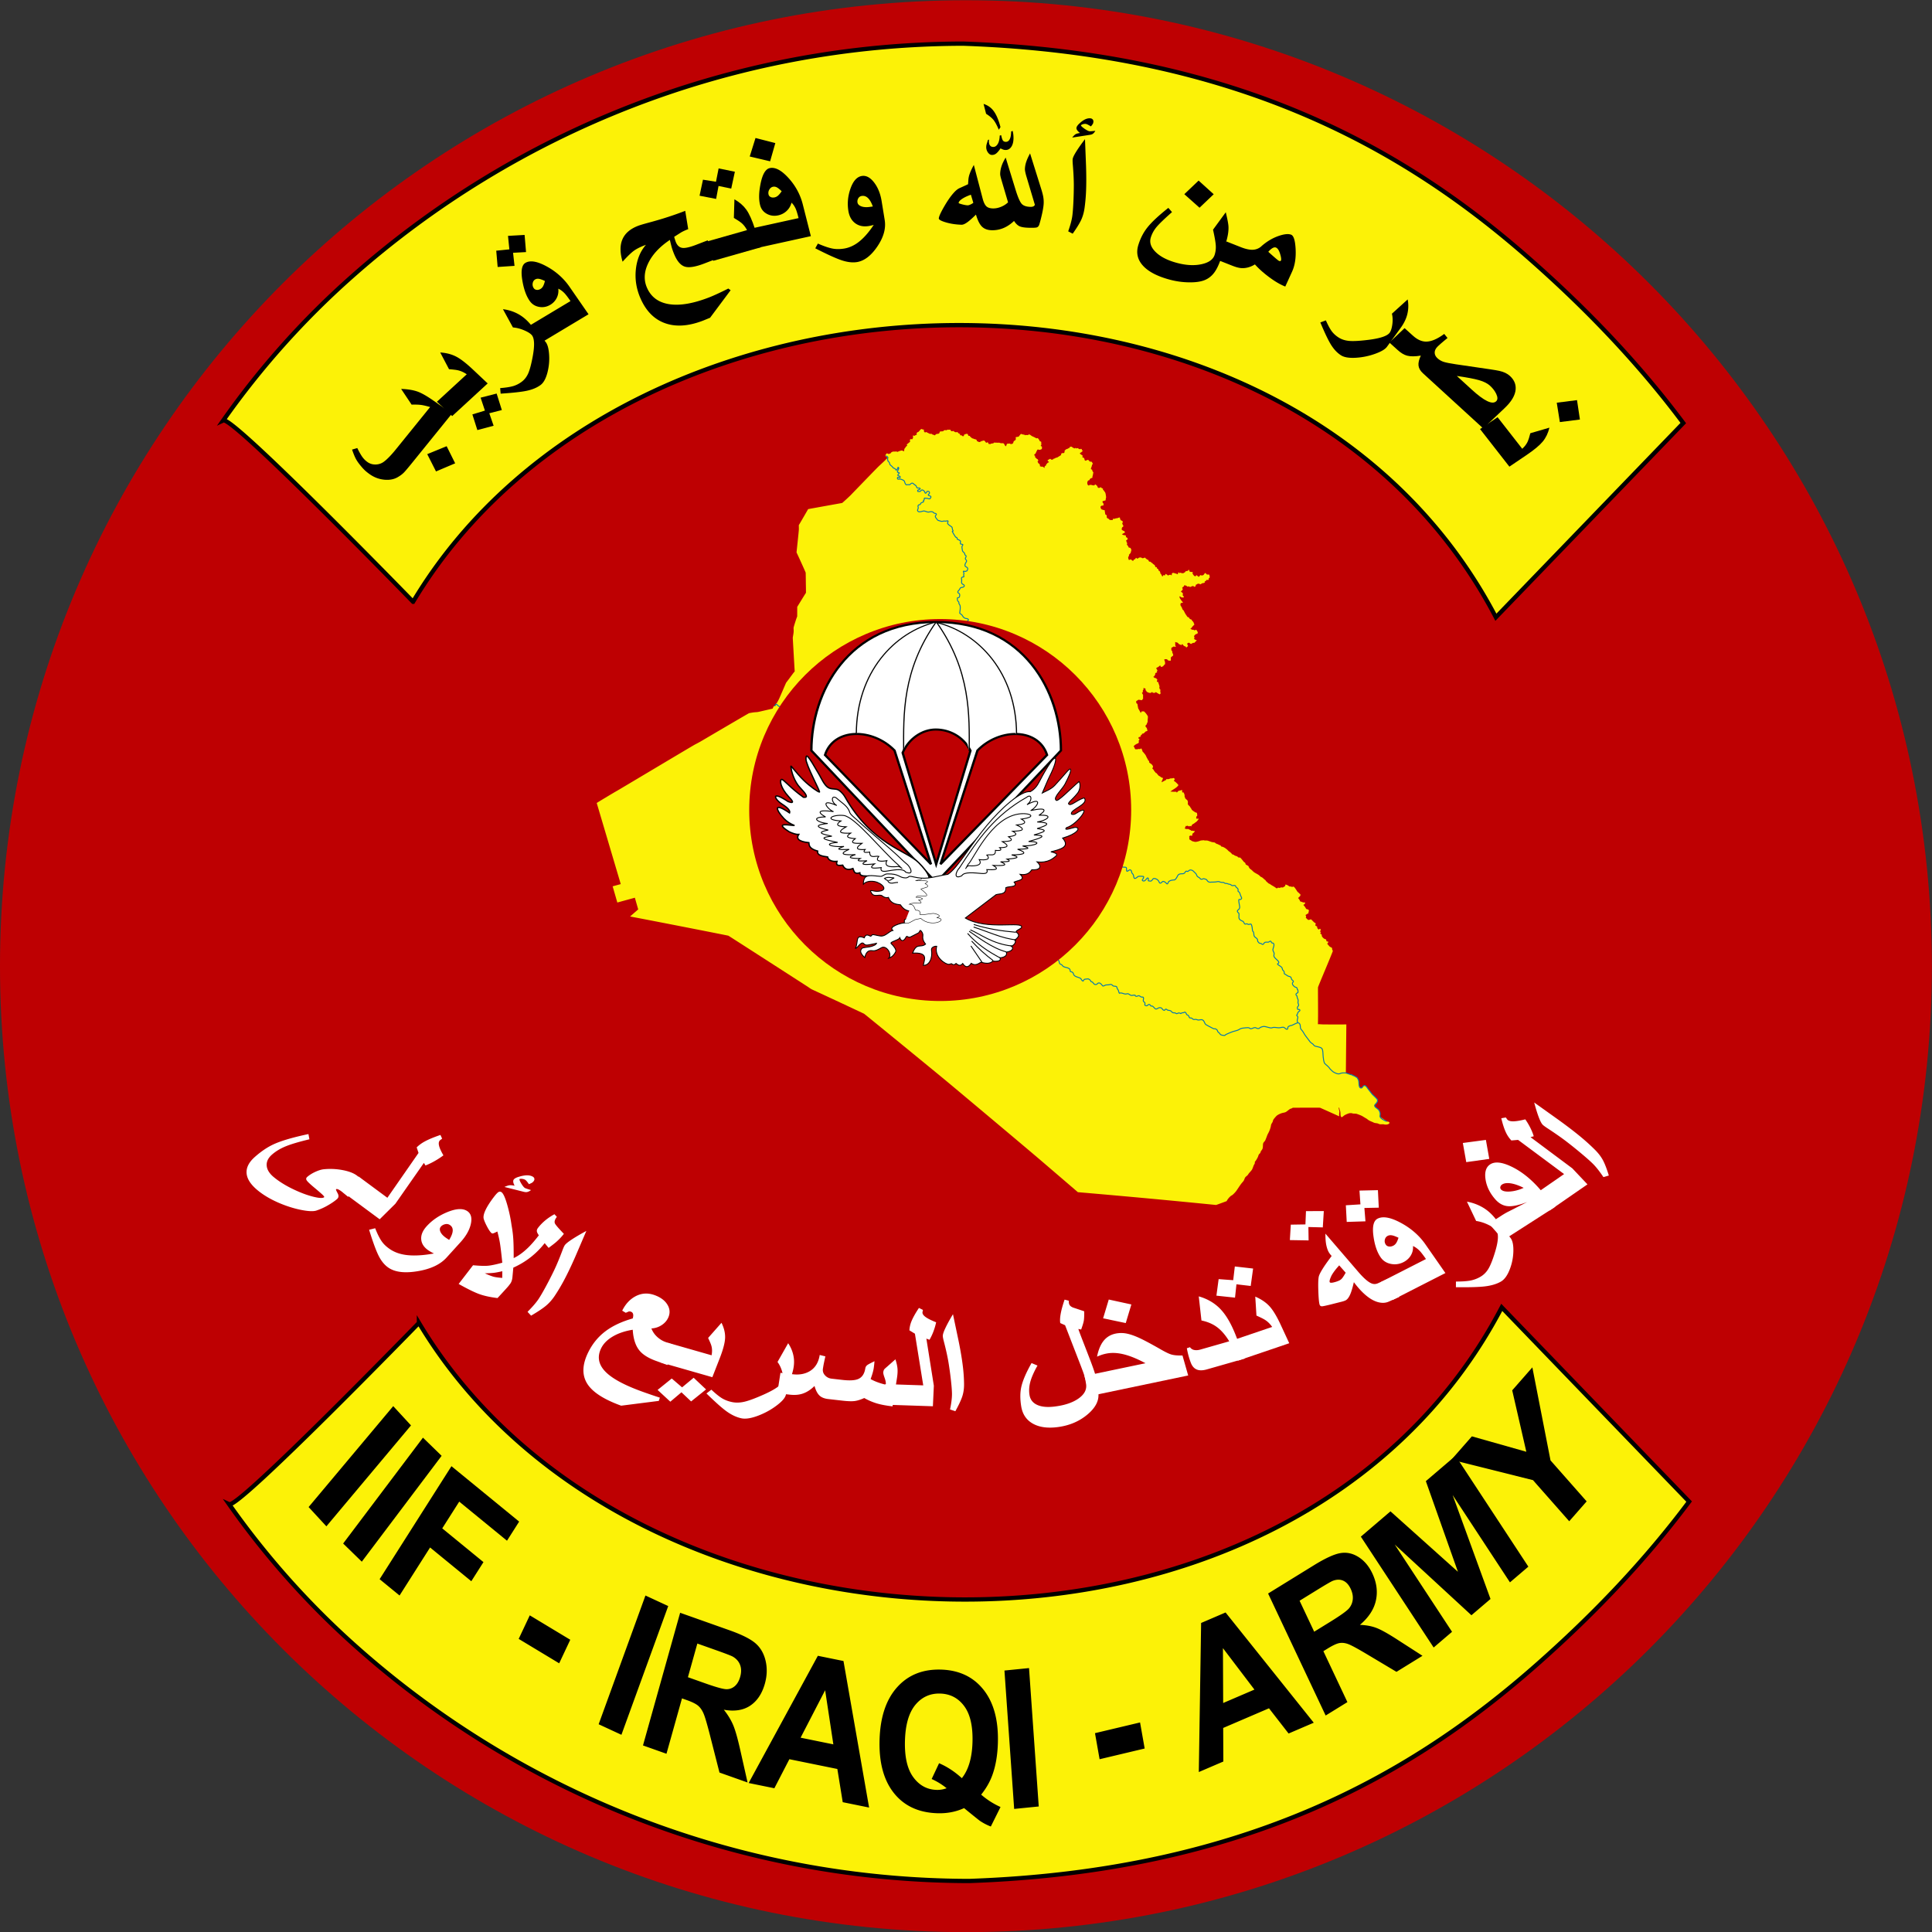 <svg xmlns="http://www.w3.org/2000/svg" width="387.956" height="387.956"><rect width="100%" height="100%" fill="#333333" stroke="none"/><path transform="matrix(.916 0 0 .916 -22.024 809.734)" d="M447.55-672.182c0 116.948-94.806 211.754-211.754 211.754-116.949 0-211.754-94.806-211.754-211.754s94.805-211.753 211.754-211.753c116.948 0 211.753 94.805 211.753 211.753z" style="fill:#be0002;fill-opacity:1;stroke:none"/><g style="fill:#fcf207;fill-opacity:1"><path style="fill:#fcf207;fill-opacity:1;fill-rule:evenodd" d="M-1909.59 246.005c-1.604-.565-3.628-1.585-4.475-2.746-.188-.256-.19-.602-.315-.883.351-1.771.115-3.19-1.04-4.532-.283-.328-2.026-1.639-2.242-1.833-.154-.14-.25-.527-.354-.58-.537-1.417 2.103-1.898 1.918-4.342-.057-.754-2.905-3.2-3.593-3.935-.342-.366-2.958-3.757-3.324-4.259-.551-.757-1.283-2.14-2.5-1.786-.878.255-.923 1.467-1.886 1.627-1.478.247-1.605-2.282-1.63-3.26-.01-.345-.212-1.778-.253-2.077-.023-.171-.995-1.871-1.031-1.922-.454-.093-1.693-1.245-3.187-1.528.254-.39-1.047-.456-1.242-.528-.393-.145-3.393-1.167-3.51-1.17-.07 0 .1-.332.1-.384 0-.9.24-23.2.328-33.454-.64.05-10.871.019-15.347.019-1.488 0-2.985-.181-4.477-.163.258-5.4-.053-24.982.08-25.73.164-.937 8.319-19.922 10.335-25.285l-.55-1.373c.086-.216-.012-.466.01-.693-.122-.138-.474-.545-.71-.464l-1.036-.65c-.037-.082-1.22-1.449-1.43-1.517-.19-1.484.201-.37.564-1.636.027-.384-1.053-.32-1.192-.424-.163-.122-.314-1.265-.314-1.265 0-.077-.918-.377-1.125-.47-.205.046-1.231-.92-1.262-.953-.397-.684-.614-.8-.609-.817.031-.103-.168-1.317-.263-1.463-.024-.027-.472-.143-.55-.165-.095-.19-.351-.264-.23-.508-.048-.286.377-.44.316-.853-.09-.071-.686-.485-.673-.51.146-.28.61-.287.548-.406-.041-.078-.022-1.066-.071-1.157-.104-.194-.434-.15-.611-.211-.03-.01-.565.64-.652.567-.964-.807-1.019-1.117-1.086-1.219-.01-.007.059-.66-.02-.781-.317-.489-1.036-.421-1.303-1.026-.082-.186.545-.86.147-1.479 0 0-.736-.403-.82-.435-.093-.035-1.083-1.08-1.224-1.202-.357-.307-.723-.762-1.102-1.019-.88.16-1.193.558-2.072.36-.034-.066-1.48-1.346-1.531-1.474-.032-.28.502-.904.059-1.22-.022-.142-.25-.624-.22-.692.138-.069 2.134-1.358 2.14-1.366.048-.093-.2-.543-.157-.762.01-.035.442-.476.415-.664-.015-.1-.534-1.126-.534-1.126-1.767.137-1.546-.965-2.56-2.08-.199-.22-.708-.946-.901-1 .227-.081 1.008-.763 1.176-.777.042-.13-.01-.882-.01-1.07-.325.193-.835.02-1.147.145-.1-.062-1.788-.727-2.231-.758-.077-.82-1.287-2.365-1.46-2.315 0 0 1.707-1.58 1.688-1.827-.116-.25-.035-.89-.035-.89a3.287 3.287 0 0 0-.585-.316c-.345-.599-1.116-.964-1.495-1.47-.484-.648-1.922-3.241-2.68-3.477-.213-.067-.719.107-.915.215a2.604 2.604 0 0 0-.393-.055c-.332-.338-.547-.078-.748-.322-.22-.045-.443.215-.584.135-.49-.276-1.974-1.354-2.487-1.278-.115-.102-.26-.224-.422-.215-.084.196-.462 1.2-.44 1.301-1.455.492-.986 1.062-2.296.728-.12.032-1.232.09-1.239.392-.224.052-.961-.178-1.28-.188-.103-.007-.619.424-.652.46-.198-.03-.4-.038-.597-.073-.976-.883-2.365-1.551-3.477-2.253-.26-.164-.988-.67-1.031-.764-.93-.068-1.557-1.13-2.23-1.482-.083-.065-.658-.845-.873-1.164-1.412-.902-1.494-1.656-3.336-2.38l-.08-.032c-1.038-1.278-1.993-1.613-3.346-2.403-1.36-.794-1.308-.782-2.373-1.825-1.413-1.384-1.931-1.001-2.639-3.16-.657-.353-1.274-.755-1.932-1.103-.04-.237-.271-1.026-.44-1.192-.28-.278-.724-.464-.974-.76-.436-.514-2.001-2.67-2.576-2.89-.92.094-1.294-.023-1.822-.74-.081-.027-1.802-.604-1.838-.632-.4-.312-.736-.73-1.335-.669a2.236 2.236 0 0 0-.55-.289c-.376-.618-1.104-1.297-1.729-1.662 0 0-.905-.703-1.071-.922-.877-.983-3.226-2.748-4.615-2.673-.204-.283-.398-.574-.613-.849-.634-.172-2.089-.957-2.089-.957-.45.074-1.57-.703-1.885-1.048-1.686-.337-1.768-.118-3.566-.867 0 0-.702-.16-.895-.325-.375-.035-.765-.222-1.084-.235-.941-.04-1.681.09-2.608-.235-.232.091-.479.151-.707.253l-.55-.108c-1.302.418-3.506 1.325-4.791.975-.463-.126-.948-.294-1.43-.325-.661-.52-1.43-.841-2.075-1.355-.032-.05-.033-.13-.02-.186-.345-.56.477-1.023-.129-1.252-.078-.05.062-1.104.544-1 .161-.49 1.14.14 1.464-.164.03-.03.192-.12.188-.23-.083-.28-.104-.679-.046-.759.04-.053.3-.538.325-.564.223-.238.39-.227.462-.275.023-.015 1.353-1.236.782-1.424 0 0-.542.008-.74-.016-.407-.048-1.147-.353-1.433-.068-.183-.08-.602-.538-.602-.538-.229.02-1.396-.66-1.452-.697-.113-.073-.989-.038-1.092-.057-.879.17-.754-.276-1.113-.139-.716-.106.026-.954.335-2.06.116.07.232.157.36.207.952-.389.48-.31 1.6.02.552.5.612-.202 1.248-.13.135.016.67.438.654.188-.073-.135.566-1.034.639-1.21.136-.075 1.842-.941 2.105-1.421 0 0 .724-.332.776-.53.443-.172 1.756-2.031 1.682-2.057-.218-.099-2.254.228-1.766-.549.08-.037-.028-.594-.026-.643.145-.34.108-.51.503-.579.444-.593 0-1.92.029-2.007.138-.436-.968-.623-1.219-.687-.756-.619-1.843-1.114-2.47-1.931-.09-.489-1.145-1.706-1.278-2.223-.477-.252-1.43-1.496-1.471-1.516.037-.08.13-.276.058-.294.025-1.162.213-1.488-.371-2.397a.35.35 0 0 0-.023-.228c-.314-.093-.435-.329-.7-.441-.044-.111-.452-.532-.613-.56l-.597-1.59c.166-.05-.01-1.238-.126-1.354.097-.37-.39-.737-.368-1.09-.122-.152-.61-.65-.648-.203-.048.191-.44-.22-.507-.28-.058-.294.294-2.107-.665-1.312-.178.068-1.702.307-2.129.57-.08.167-.863 1.073-.977 1.05-.046-.009-.186-.435-.305-.579-.34.011-1.11.017-1.164 0-.523.116-2.622-.162-2.976-.092 1.744-1.56 4.218-2.406 5.576-4.425-.013-.103-.131-.372-.136-.431-.056-.026-2.523-2.819-3.066-2.444l.673-1.443c-.07-.088-.487-.56-.482-.674-.139-.06-1.02-.013-1.269.218-.276.044-.564-.075-.82-.043-1.242.156-1.504.84-3.132.47l-.125.047c-.069.168-.104.397-.141.578-.358.047-2.666 1.444-3.204 1.628-.02-.126.268-1.01.306-1.126.09-.281.689-1.417.667-1.713-.02-.287-1.04-.395-1.217-.568-.268-.263-1.455-1.08-1.752-1.093-.21-.3-1.49-1.675-1.515-1.854-.05-.062-.375-.12-.449-.097-.215-.19-1.18-1.538-1.398-1.626.013-.68-1.056-1.274-1.115-1.644.105-.106.57-.954.519-1.138-.605-2.165-2.545-2.233-2.795-3.257.03-.18.081-.365.084-.548-.213-.237-.677-.785-.95-.892 0 0 .025-.377.033-.463-.832-.896-1.138-2.345-1.877-3.316-.117-.154-1.177-1.483-1.266-1.532-.031-.049-.28-.303-.44-.38-.056-.027-.301-.918-.483-1.285-.01-.267-.566-1.425-.823-.935-.3.135-.796.626-1.002.267-.162-.058-1.21.047-1.274.22-.194-.087-1.404 0-1.507 0-.209-.175-.584-.797-.636-.902.03-.284-.395-1.073-.731-1.083.208-.14.751-.783.813-.869.123-.172 1.493-.927 1.768-1.093.165-.099.672-.119.804-.254-.017-.11.501-.953.501-.953.028-.044-.415-.571-.325-.667.08-.087.552-.78.552-.78-.017-.083.01-.258-.034-.75-.015-.16-.735-.084-.724-.36.01-.128.4-.767.41-.775.194-.138.548-.151.622-.02.074.022.615-.42.637-.459.078-.132-.136-.369-.136-.369.05-.547.633-.5.74-.623.072-.083.42-.89.438-.92 0 0 .87-.057 1.077-.255.048-.047 1.526-1.357 1.493-1.437l.46.013c.217-.173.486-.332.754-.413-.308-.56-.426-1.726-.628-1.875-1.028-1.438-1.334-1.135-.058-2.462.162-.815.829-1.59.74-2.395-.102-.925.377-2.9.054-3.459-.742-1.28-1.537-2.324-2.675-3.302-.065-.014-1.338.108-1.506.034-.107-.049-.573.901-.687 1.102-.077-.027-.186-.29-.22-.362a23.538 23.538 0 0 0-1.524-2.727c-.059-.091-.55-2.811-.565-3.221 0 0-.486-.3-.661-.397 0 0-.336-1.03-.238-1.356.107-.086.151-.269.27-.32.153-.016 1.227-.813 1.36-.843 0 0 1.776.197 2.173.356.465-.125 1.33-1.492 1.012-1.78-.06-.386.082-1.84-.023-2.007l-.751-1.325c.097-.138.643-.645.643-.645.015-.268-.095-.846-.021-1.068.072-.215.508-.536.497-.919-.01-.104-.137-.61-.136-.614.01-.035.308-.122.348-.126.388-.041 1.12.53 1.23.573.211.083-.165.705-.12.812.063.151.41.336.504.428.125.124.226.61.341.716.196.18 1.65.796 1.69.794.034-.002 1.068.086 1.22.078-.032-.052.591-.525.591-.525.081-.174.293.023.396-.017.264-.102.302.43.423.485 0 0 1.304-.004 1.39.014.052-.053.54-.57.72-.51.13.042 1.275.791 1.42.874.129.073 1.123.638 1.286.647.098.005.538-.59.598-.648.02-.143-.253-1.282-.253-1.282.063-.143.106-1.35.023-1.493-.095-.161-.403-.136-.442-.212-.017-.035-.215-1.256-.27-1.48.053-.105.137-.116.223-.182.076-.168-1.074-3.41-1.109-3.433-.099-.062-.66-.019-.792.054-.01-.65.344-1.582.35-1.644-.454-.377-.417-.113-.677-.76-.34-.16-.519-.332-.888-.247-.198-.087-1.19-.692-1.246-.859-.01-.028.408-.335.482-.337.247-.144.86-1.337.91-1.644-.39-.686.97-1.012 1.257-1.156.081-.278-.328-.666-.327-.762.196-.117.523-.28.595-.467-.036-.077-.62-1.211-.896-1.481-.03-.473 1.051-.889 1.32-1.012.228-.105 1.38-1.086 1.492-1.247-.089.286.494 1.134.518 1.229.12.014 1.47-.428 1.565-.592.253-.436.703-1.03 1.184-1.233.278-1.165-.058-2.221-.518-3.251l.023-.081c.082-.081.525-.306.614-.288.306-.057 1.282.075 1.356.082.174.177.651.74.82.847.15-.035 1.385.227 1.65.163 0-.073.201-.701.201-.701-.024-.28-.095-1.214-.055-1.34.062-.09.188-.453.213-.51.023-.05 1.013-.774 1.013-.774.303.052.455-.786.45-.813-.044-.215-.582-1.48-.582-1.48-.01-.061-.19-.84-.085-1.116-.068-.077-.583-.53-.642-.537-.037-.066 0-1.676.01-1.692.036-.1 1.369-.795 1.444-.915.209-.069 1.455.218 1.69.139.134-.045-.469-.932-.443-1.074.06-.336-.032-2.25-.023-2.265.255.066 1.047.347 1.357.349.462.151 1.222 1.033 1.277 1.127.183.122 1.853.702 1.853.702.059-.199.027-.373.182-.546.362-.232.656.008.731.341.086.168.976 1.021 1.228 1.033.563-.237.907.742 1.086.821.087.02.532-.34.532-.34.695-.55.694-.966.679-1.035-.161-.112-.414-.569-.412-.669.01-.712-.38-.678.337-1.038.252-.128.541-.255.848-.243 0 0 1.22.903 1.289.89.03-.007 1.214-.67 1.43-.775.279-.132.635.08.902-.013.039-.013.981-1.047 1.19-1.163.118-.272.729-.454.729-.454-.288-.126-1.965-.894-2.06-1.147-.16-.425.567-.527.227-.81-.01-.295-.192-.844-.24-.916.065-.748 1.022-1.494 1.69-1.766.135-.055.53.013.571-.022.123-.106.339-1.108.374-1.107l-.717-1.244c-.599-.605-.421-.683-1.008-.27-.103.073-.484.174-.57.137-.666-.29-.888-.532-1.707-.353-.063-.042-1.116-.798-1.17-.81-.062-.198.613-.327.738-.437.326-.862 2.055-2.295 2.034-2.42-.037-.224-.391-.841-.42-.974-.173-.806-.733-1.29-1.299-1.838-.403-.035.33-.399-.387-.698-.108-.045-.228.018-.338-.016-.158-.05-1.244-.805-1.29-.993.26-.62-.77-.534-1.115-.793-.02-.078-1.38-2.02-1.447-2.143-.134-.248-1.022-1.978-1.145-2.212-.21-.398-.542-.466-.755-.776-.173-.25-.505-1.29-.612-1.49-.296-.555-.841-1.188-.949-1.834.072-.51.142-.723.27-1.222.17.083 1.33-.306 1.586-.258-.147-.276-1.242-1.553-1.242-1.553 0-.091-.723-1.189-.785-1.192-.13-.123-.634-1.585-.489-1.599.436-.106.94.46 1.178.556.168.066.992.247.992.247.166-.109.932-.166.932-.166l-.061-.415c-.048-.095-.817-1.055-.862-1.188.313-.648.367-.78-.016-1.423-.024-.132-.503-.549-1.07-.794a.58.58 0 0 1 .057-.385c.155-.046.831-.961.974-.922.38-1.266-.23-1.016-.252-1.39.352-.71.924-.913 1.082-1.04.066-.024.28-.65.508-.861.102-.02.344-.11.466-.089.707.85.37.219.992.364.169.213.174.486.44.614.173-.019 1.109-.107 1.14-.076.571.061.18-.21.547.271.664.173 1.098-.077 1.516-.404 1.12-.179.57-.292 1.642.17.039.103.16.143.218.234.418.238.821-.647.862-.737.181-.398-.016-1 .861-.936.53-.607.728-.511 1.487-.502.27.249.921.258.98.463.063-.005 1.559-1.194 2.167-.886.451-.152.434-.404.958-.361.028-.382-.072-.42-.267-.723.173-.07 1.002-.464 1.069-.547.278-.843-.093-.32.573-.607.144.02.956.082 1.123-.02.078-.048.21-1.003.224-1.1.015-.103.52-.392.624-.471.051-.04-.073-1.771-.389-2.089-.227-.048-1.356-.078-1.464-.025-.15-.112-1.119-1.098-1.181-1.102-.404-.025-1.038 1.146-1.364 1.445-.035.032-1.154.361-1.257.343-.142-.025-.415-.4-.616-.338-.57.175-.972 1.066-1.379 1.241-.08.035-1.1-.923-1.32-.973-.66-.898-.314 1.299-1.775.289-.426-.295-1.205-1.403-1.248-1.898-.024-.282.39-.487.243-.688-.044-.059-1.981-.265-2.087-.28-.32-.08-.302-1.54-.904-1.383-.118.03-.265.61-.303.653-.02.022-1.566.31-1.753.44-.303.214-.269.474-.31.517-.04.041-.944.542-1.099.686-.032.03-1.258.219-1.432-.027-.206-.002-.76-.289-.866-.268-.135.027-.345.406-.53.331-.206-.083-.268-.552-.6-.505-.878.41-.075 1.385-.866 1.254-.136-.19-2.643-.915-3.05-.987-.076.025-.785.37-.81.51-.052.304-.098 1.148-.078 1.21-.092.032-.195.075-.29.05-.472-.94-2.378.142-2.412.148-.1.016-.273-.36-.377-.428-.422-.276-.849-.56-1.338-.698-.053.002-.188.705-.155.783-.161.017-.4.47-.36.198l-1.085-.107c-.072.242-.28.8-.44.975-.154-.108-.438-.555-.52-.653-.1-.521-.35-.697-.505-1.162 0 0-.39-.24-.467-.263 0 0-.078-.581-.047-.622-.042-.174-.543-1.657-1.178-1.383-.05-.036-.258-.548-.045-.804-.057-.15-1.019-.834-1.149-.786-.148-.19-.024-.679-.064-.774-.318-.389-.753-.014-.869-.103-.174-.359-.59-1.284-.601-1.465-.047-.03-1.478-.866-1.656-1.39-.24-.229-1.167-.167-.972-.91 0 0-.979-.088-1.027-.07-.127 0-.522-.395-.593-.511.075-.189-.2-.633-.228-.69-.065-.136-.883-.219-.852-.334-.113-.224-.74-.52-.792-.582-.013-.088-.601-.695-.651-.721-.109-.057-1.003.36-1.384.412-.059.109-.911-.143-1.008-.201-.12-.072-.052-.202-.126-.249-.178-.088-1.45-.027-1.537.016-.386.186-1.059.791-1.272.79-.093 0-.818-.666-.908-.617-.417.224-.318.57-.685.925-.364.352-.449-.059-.874.334-.044.04-.044.512-.2.631 0 0-.8.127-.813.125 0 0-.708-.739-1.13-.97-.064-.034-1.323.79-1.464.177-.053-.233-.3-.981-.309-1.063-.01-.036.195-.3-.042-.416-.174-.336.545-.84.613-1.122.087-.356-.236-.364.027-.815.1-.17.85-.932 1.037-1.156.075-.09.557-1.958.555-2.118.01-.293-.577-1.346-.606-1.375-.138-.143-.987-.313-1.111-.246-.114-.13-.523-.912-.566-1.097-.016-.07-.52-.459-.765-1.053-.243-.588.28-.714.207-.89-.205-.503-.596-.737-.559-1.24.073-.09-.413-.64-.286-.72.483-.18 1.215-1.07 1.215-1.07.01-.02-.442-.854-.506-.901-.174-.127-.363-.012-.805-.54-.099-.118-.059-.694.076-.9-.022-.09-1.802-.43-1.904-.391-.28-.224-.714-.313-.914-.628.346-.186 1.746-.936 1.96-1.067 0 0 .136-.383.106-.423-.1-.13-.608-.67-.702-.719-.078-.04-1.042-.23-1.631-1.06 0 0 .244-1.229.322-1.35.035-.056.898-.759.92-.886.081-.472-.378-.766-.427-.95-.048-.183-.471-1.19-.407-1.367.076-.208.375.077.44-.334.043-.272-.24-.917-.267-.948-.1-.12-1.147-.561-1.147-.561-.135-.14-.408-.952-.565-1.084-.035-.363.135-.493-.205-.858-.213-.096-1.437.403-1.602.453-.45.136-.914.029-1.384.24-.12.054-.207.158-.339.182-.453.081-1.007-.053-1.464.143.023.09.082.603-.094.697-.255.135-1.836.01-1.945 0-.364-.033-.767-1.02-1.687-1.124-1.092-1.086-.097-1.404-.657-2.164-.242-.327-.647-.297-.835-.607-.083-.138-.325-1.892-.413-2.29-.024-.104.158-.446.117-.463-.016-.007-1.533-.458-1.615-.479-.65-.162-.938-.338-1.212-.97-.403-.932-.154-1.255-.09-1.376.03-.053.439-.382.627-.47.07-.033 1.127-.046 1.239-.206.04-.059.17-.985.048-1.254-.14-.303-1.084-1.084-.541-1.655.066-.069 1.982-.581 2-.6.071-.074.13-1.585.37-1.94-.01-.408-.211-2.655-.63-3.507-.151-.308-1.04-1.4-1.071-1.566-.014-.073-.365-.148-.496-.47-.062-.152.114-.528 0-.663-.202-.076-1.138-.572-1.144-.64-.243-.363-.697-.584-.928-.05-.26.166-.933.11-1.25.118-.374-.263-.629-1.437-.905-1.58-.316.017-.675-.8-1.055-.784-.252.01-.583.588-1.085.684-.427-.086-1.038-.13-1.428-.257-.135-.204-1.369-.138-1.606-.052-.297.107-.286.41-.366.472-.114-.007-.214-.101-.274-.191-1.063-.283-1.118-2.411-.442-3.135.605-.648.972-.425 1.153-.584-.097-.261.308-.849.488-.93.09-.218 1.193-.575 1.47-.675.104-.551-.054-1.107.285-1.503.021-.306.373-2.136.41-2.206 0 0-.535-.775-.697-1.069-.13-.237-.01-.703-.299-.931-.103-.081-.301.006-.54-.183-.01-.11-.148-.302-.204-.414.096-.614.664-1.531.76-2.502.018-.182.376-.635.468-.693.01-.122.123-.235.096-.354 0-.005-.623-1.033-.588-1.195-.166-.12-1.453-.261-1.55-.275-.204-.145-.567-.63-.57-.728-.078-.215-.683-.411-.902-.428-.47.169-.904.38-1.348.624-.21-.042-.688-.385-.688-.385-.047-.105-.143-.882-.256-.986.126-.519-.969-.968-1.34-1.05-.156-.444.07-.608.355-.885.055-.16-1.637-1.281-1.763-1.377-.973-.733.648-1.154.672-1.221.025-.07.965-1.026 1.202-1.236-.154.028-.57-.11-.73-.166-.317-.425.195-.731-.587-.986-.056-.018-.173-.087-.23-.064-.086.033-.348.539-.33.285-.355-.04-1.012-.061-1.224-.396-.24-.08-.555-.302-.786-.332-.243-.031-.872.189-.99.23l-.34-.372c-.1.02-.484.133-.484.133a1.093 1.093 0 0 1-.156.235c-.181-.006-1.506-.753-1.611-.757-.067-.075-.306-.414-.306-.414-.136-.073-1.576-.17-1.466.268.013.055-.11.362-.11.362-.145.117-.61.194-1.024.538-.192.16-1.229.518-1.492.567-.117.227-.708.686-.936.86-.017.088-.203.464-.057.51.058.421-.251 1.098-.386 1.142-.078.026-.465.227-.492.219-.135-.041-.29-.131-.435-.123-.135-.12-1.264.553-1.203.704.034.084.06.348.195.464.025.022-.504.5-.58.554-.075.053-2.26 1.385-2.367 1.463a6.1 6.1 0 0 0-.938.135c-.456.54-1.492.658-1.584.723-.037.026-.186.294-.262.37-.013.154-1.471.362-1.321.145-.047-.092-.11-.19-.224-.195-.448-.616-1.047-.053-1.155.007-.392.218-1.35.765-1.162.96.08.083.705.6.92.85.264.307.123.252-.168.356-.18.064-.355.142-.543.185-.366.443-.803.83-1.147 1.29-.21.28-.023.446-.087.711-.246-.109-.898.543-1.095.817-.055.077.197.498.119.668 0 0-.104.145-.148.176-.102-.08-.82-.643-1.073-.742-.125-.225-1.04-.101-1.306-.13 0 0-.796-.398-.897-.407-.094-.259.23-.374.29-.582-.072-.104-.73-.945-.75-1.218 0 0-.307.017-.417-.02-.098-.139-.613-1.266-.69-1.483.264-.262.365-.01.591-.528-.096-.243-.507-.938-.561-.989-.453-.002-1.587-1.264-1.616-1.3-.158-.188-.158-.778-.038-.995-.092-.04-.508-.25-.562-.303-.159-.158-.027-.705.114-.838.166-.156.435-.167.6-.369.158-.194.32-.516.386-.758.023-.085.931-1.938 1.07-2.097.088 0 .57-.043.675-.04.916.6 1.861-.253 2.31-.3.16-.226.125-1.166.142-1.227.17-.609-.63-.851-.765-.926.01-.134-.046-.26-.06-.392.116-.204.544-.402.379-.688-.034-.06-.055-1.56-.055-1.56-.04-.214-.025-.298-.191-.463-.24-.047-.851-.247-.928-.31.121-.263-.482-1.127-.482-1.127s-.716-.855-.742-.956c-.324-.17-.79.33-1.337-.048 0 0-1.6-.882-1.867-.938-.067-.076-1.156-.474-1.476-.817-.136-.146-1.24-.828-1.24-.828-.166.061-1.052.377-1.1.44-.123.029-.747.086-.834.029-.352-.232-1.156.14-1.218.15l-.405-.483c-.093.09-.954-.053-1.142-.096 0 0-1.081-.353-1.143-.403-.189.076-.332.48-.548.513-.188.288-1.096 1.436-1.096 1.436-.131.03-1.944.322-2.065.374-.053.21.157 1.327.137 1.38-.024.062-.508.78-.686.973-.132.016-.792.269-.909.62.137.126-.466 1.34-.579 1.455-.211.214-1.475.53-1.755.234-.064-.068-.071-.174-.15-.23-.053-.037-1.302.128-1.524.067-.112-.249-.721.4-.87.464 0 0 .076.417-.147.646-.018.238-.468.824-.558.843.068-.448-.284-.415-.413-.61-.097-.146-.672-1.302-.816-1.406-.625-.448-1.486-.134-2.143-.282-.45-.1-.904-.263-1.345-.4-.054.09-.618.15-.748.119-.233-.056-1-.082-1.126-.044-.15.045-1.336-.183-1.464-.067-.04.304-.406.313-.602.52-.26-.05-1.596.423-1.512.097-.078.115-.54.528-.54.528-.113-.194-.948-.166-1.19-.265-.138-.248-.083-.496-.273-.757-.559-.766-.597-.112-1.122.031-.215-.124-.421-.264-.643-.376 0 0-.67-1.387-1.396-1.205-.235.059-1.438.376-1.596.45-.094.044-.938.569-1.12.585a2.124 2.124 0 0 1-.75-.088c-.104-.032-1.137-.601-1.35-.694-.026-.136.111-.57.111-.57s-.831-.49-1.015-.605c-.747.03-1.14-.345-1.642-.488-.28-.08-.622-.114-.854-.3-.195-.157-.51-.565-.586-.545-.297-.102-.82-.765-.835-.925-.31-.131-.638-.117-.967-.12-.07-.1-.202-.265-.169-.395.011-.044-.246-.771-.464-.899-.213-.125-1.064-.109-1.153.051-.347.01-1.182.438-1.315.629-.103.147-.015.49.01.66-.055.08-.13.087-.213.116-1.091.382-.906-.288-1.435-.452-.353-.11-.736-.042-1.09-.147.086-.178-.11-.617.048-.73-.017-.092-1.175-.594-1.204-.649-.128-.242-.617-.821-.909-.804-.064.078-.678.143-.748.143-.32 0-.99-.168-1.193-.43-.073-.095-.545-.445-.765-.457-.254-.013-.606.217-.837.161-.086-.02-.437.085-.518-.146-.032-.093-.641-.318-.484-.824-.094-.104-1.036-.029-1.142-.056-.164-.044-.944-.022-1.126-.017-.767.624-.714.266-1.49.295a7.583 7.583 0 0 0-.822.099c-.037.01-.2.332-.424.526a.66.66 0 0 1-.18.116c-.28.115-1.87.156-2.118.154-.062.05-.61 1.322-.737 1.452-.088.089-.965.216-1.147.24 0 0-.628.146-.87.209-.258-.176-.606.825-.867.86-.05-.02-.748-.448-1.34-.448-.279 0-.526-.361-.725-.516-.245-.192-1.357-.086-1.418-.108-.323-.116-2.446-1.22-2.678-1.293-.198-.063-.474.484-.804.32-.178-.09-.754-.878-.788-1.07-.01-.05.227-.68.227-.68-.198-.255-1.243-.404-1.597-.562-.173-.078-.38-.183-.54-.017-.34.354-.539.46-.596.557-.305.519-.949 1.06-1.367 1.511-.627-.108-1.016.738-1.107.735-.136.289.16 1.001.124 1.096-.021.056-1.125.168-1.33.736-.097-.05-.73-.077-.824-.083-.265-.014-.694-.241-.582.257l.146.662c.14.078-.42 1.836-.78 1.594-.06-.04-.9-.204-.968-.036-.03.073-.458.087-.43.33.086.09-.037.491-.087.638-.05.148.26.546.225.722-.019.098-.844.725-.981.843-.13.112-1.344 1.085-1.402 1.15-.128.138.359.474.312.653-.049.19-.546.67-.795.754-.21.474-1.083 1.535-1.083 1.535-.073.16-.176.678-.225.868-.064.246.142.553-.07.758-.338.33-1.076-.34-1.449-.382-.462-.053-2.528.616-2.624.71.012.182-.266.247-.411.261 0 0-.695-.254-.943-.264-.163-.007-2.182.127-2.387.047l-1.248.644a4.4 4.4 0 0 1-.346.604c-.369.097-1.158.482-1.496.436-.103-.014-.29-.189-.394-.242-.177-.091-.696-.118-.921-.157-.054.05-.677 1.069-.768 1.211-.023.036.113.829.226.986.247.348 1.822.174.954 1.14-2.066 2.299-4.625 4.361-6.818 6.583-3.115 3.154-18.662 19.247-18.662 19.247-.79.82-4.587 4.306-5.65 5.211-.161.138-.212.173-.417.21-1.417.253-19.13 3.445-23.526 4.246-.293.48-5.49 9.531-6.52 11.178 0 1.01.062 2.045.034 3.05-.029 1.051-1.193 11.815-1.625 15.975.605 1.206 5.967 12.928 6.39 14.133.01.02.074 4.347.095 6.414.026 2.537.12 5.087.087 7.623-.673.944-5.976 9.667-6.086 9.774 0 0-.01 4.523-.031 6.695 0 0-.692 1.831-.803 2.19-.186.604-1.725 5.29-1.715 5.83.017.881.116 1.85.05 2.725-.102 1.354-.42 2.741-.607 4.091-.01.046 0 .087 0 .133.168 2.977 1.034 18.554 1.356 23.36-.592.652-1.168 1.419-1.692 2.126-1.422 1.915-2.837 3.842-4.29 5.734-.107.14-4.611 10.667-4.963 11.378-.457.924-.992 1.82-1.482 2.727l-.512.275c-.01.425-.012.85-.026 1.275-1.95.742-1.561.692-2.462 2.443-2.402.513-9.237 2.163-10.26 2.33-.828.135-1.682.135-2.517.226-.886.095-3.352.514-3.658.617-.448.15-25.72 15-33.93 19.823-.828.486-3.55 1.909-3.812 2.043-1.345.686-53.354 31.753-54.162 32.173-1.059.553-11.786 6.972-14.288 8.557l16.76 56.563-5.654 1.548 3.263 11.296 12.232-3.35 2.33 8.15-5.667 4.934c21.9 4.157 67.624 13.15 68.561 13.415.03.008.354.225.423.269 10.095 6.412 54.83 35.258 54.83 35.258 1.002.652 2.043 1.484 3.127 1.985a5784.604 5784.604 0 0 1 31.946 14.886l4.243 1.994c.638.384 50.399 41.117 56.908 46.51 6.664 5.52 53.642 44.927 65.291 54.857 3.975 3.388 25.186 21.587 26.886 23.054a6593.176 6593.176 0 0 1 95.77 8.867c.069.007.566.066.603.06.076-.011 7.206-2.59 7.407-2.715.447-1.161 1.955-2.89 2.952-3.641.32-.24.723-.396 1.04-.64.79-.607 1.814-1.725 2.453-2.503.455-.553 2.319-3.43 2.548-3.742.466-.635.887-1.275 1.386-1.89.475-.585 1.084-1.184 1.48-1.82.413-.664.578-1.528.987-2.179.442-.705 1.182-1.068 1.716-1.649.335-.366.58-.884.905-1.28.474-.576 1.701-1.895 2.026-2.391.676-1.031.939-2.354 1.473-3.461.154-.317.484-.713.582-1.04.012-.037.088-1.101.097-1.21.767-.678 1.77-2.647 1.954-2.992.346-.65.476-1.544.884-2.151.221-.33.66-.584.874-.918.192-.301.247-.778.415-1.103.32-.62.918-1.178 1.168-1.84.471-1.253.186-2.88.492-3.815.268-.817 1.03-1.347 1.39-1.968.18-.31 1.176-2.903 1.295-3.266.26-.79.713-1.576 1.099-2.317.677-1.306 1.188-2.784 1.527-4.218.09-.382.101-.82.216-1.192.234-.76.777-1.367 1.084-2.073.155-.354.188-.785.335-1.145.346-.851 2.083-2.71 2.43-3.03.883-.817 3.027-1.757 4.24-2.022.779-.17 1.546-.27 2.26-.66.801-.436 2.42-1.898 2.902-2.106.92-.399.927-.139 1.834-.82 0 0 18.45-.099 19.023 0 .163.03 13.385 5.989 13.385 5.989-.09-.67-.075-1.388-.017-2.06.037-.418.14-.819.132-1.24-.01-.537-.24-.943-.315-1.45-.02-.134-.01-.29-.033-.42-.047-.206-.179-.414-.232-.63l.133-.305.232.133c.226.278.236.659.315.992.125.526.38 1.047.498 1.565.277 1.21-.018 2.552.53 3.739.14.151.484.239.68.229.583-.305 1.005-.77 1.527-1.145.734-.527 2.863-1.453 3.75-1.583.4-.059 1.268-.07 1.658.019.238.055.47.175.714.21.947.133 2.007-.017 2.92.324 1.15.43 2.803.985 3.848 1.622.848.516 1.694 1.045 2.555 1.526.556.31 1.032.813 1.576 1.145.885.538 1.848.93 2.804 1.316.308.124.604.311.912.439.757.312 1.54.294 2.34.457.579.119 1.083.462 1.675.592.837.184 1.712 0 2.554.057.286.02.497.108.764.153.95.159 2.134.114 2.986-.42.157-.099.324-.293.464-.42l.067-.305c-.165-.853-1.186-.868-1.858-.897l.023-.135z" transform="matrix(.288 0 0 .288 828.446 154.327)"/><path style="fill:#fcf207;fill-opacity:1;stroke:#0978ab;stroke-width:.679;stroke-linejoin:round;stroke-miterlimit:3.864" d="M-2258.79-218.176c.255.768 1.583.616 1.279 1.755-.055.202-.258.35-.3.554.35.529.219.991.432 1.507.753.667 1.165 1.202 1.244 2.27.728.886 1.707 1.391 2.472 2.537 2.231.826 1.168.961 2.04 1.508l.2-.077c.22-.453.619-.77.812-1.163.122-.247.08-.54.25-.783.203.055.326.273.43.44.162.677-.993 2.392-.912 2.88.133.26.887.388 1.178.496l.116.172-.083.267c-.228.168-.41.472-.597.687-.93 1.07.577 1.073 1.079 1.373.181.109.28.397.315.592l-.1.248c-.35.32-1.202-.245-1.642-.134l-.166.153c-.434 1.746 1.206.973 2.107 1.125.445.076 1.561.57 1.991.782.815.402.836 1.366 1.161 2.08.147.322.397.623.564.935.32.25.705.176 1.045.095.51-.121 1.066.139 1.593-.038.634-.212 1.418-1.943 2.798-.515.164.169.4.298.503.515.247.083.442.278.697.324.159.24.407.423.564.668.408.636.125 1.238 1.145 1.336.494.047.95-.049 1.427.171.09.112.163.248.215.382-.201.662-2.385.572-1.659 1.812.26.152.532.096.813.096 1.523 0 1.166-.852 1.958-1.088.755-.225 2.19 1.016 2.156 1.87l.25.343c.122.05.352.038.464-.038.596-.587.47-1.426 1.642-1.202.248.048.49.148.647.363.17.233.25.619.166.896-.151.502-.626.716-.813 1.145-.143.81 2.038.512 1.842 1.64-.211.357-.377.709-.614 1.05-.817.339-1.42-.217-2.19-.267-.52-.034-.97-.046-1.493-.134-.62.152-.27.873-.431 1.298-.136.176-.35.256-.498.42l-.033.266a.663.663 0 0 1 .199.401c-.145.465-1.442.59-1.925 1.145-.25.288-.308.78-.663.992-.317.039-.625.221-.93.229-.864.932-.212 1.109-.276 2.124-.043.698-.84 1.551-.237 2.244.949 1.092 3.337-.192 4.23-.133 1.002.066 2.138.78 3.119.744.668-.024 1.34-.313 2.04-.267.242.016.703.098.93.172.34.11.569.55.862.724.403.241.952.224 1.327.44.117.066.218.225.349.305.288.534-.957 1.074-.648 1.984.161.472.427.714.697 1.087 1.062 1.465.824 1.228 2.555 1.755.427.13.88.304 1.344.267 1.122-.089 1.066-.327 2.356-.152.6.08 1.094-.348 1.758-.153.412.354-.49 1.25-.1 1.908.586.984 2.48 1.873 2.92 2.48.255.352.277 1.286.431 1.774.125.394.381.363.365.878a.77.77 0 0 1-.415.171l-.149.172c.134.345 2.203 3.797 2.34 3.892.23.161.551.113.762.286.342.281.256 1.032.465 1.24 3.665 1.414 1.502 1.747 2.19 3.205.325.33 1.142.147 1.56.496l.05.21c-.218.494-.576.883-.631 1.45-.023.245.337 2.639.431 2.805.318.562.883 1.004 1.31 1.469.274.297.1.751.3 1.087.221.373.76.527.862.973.162.713-.75 1.396-.481 1.984.263.582.886.977.813 1.545-.115.893-1.785 2.28-.83 3.74 1.536.717 2.208 1.37 1.062 3.071-1.2.443-.831.446-2.306.21l-.15.172c-.033.38.323.867.382 1.278.058.398-.165.707-.199 1.087-.034.378.199.757.2 1.145l-.117.229-.182.114c-.276-.032-.655.014-.907.172-.909.57-.354 1.311-.354 2.099 0 .648-.214 1.66.099 2.232.202.368 1.128.842 1.51 1.087.049.172.22.449.215.61-.028.866-1.704 1.202-2.389 1.203-.802.658-.56.805-1.078 1.507-.373.505-.997.87-1.045 1.583-.07 1.035 1.689.54 1.244 2.805-.079.402-.05.649-.398.915-.326.25-.728.202-1.078.363-.265.329-.055 1.727.15 2.098.193.353.704.587.812 1.012.059.23-.01.512.033.744.075.476.556.834.713 1.297.608 1.785-.294 5.311-.116 5.57.24.35 1.067.732 1.427 1.145.42.484.693 1.093 1.128 1.565.28.304.783.646 1.161.8.599.247 1.378.142 1.958.516.279.18.368.488.365.801-.306.348-.753.503-.946.954.085.33.18.771.531.935a.942.942 0 0 1-.083.515c-.376.188-.617.57-.68.973.42.65 1.086.266 1.642.324.26.028 2.5.795 2.588.916.91 1.257-2.484 1.258-2.383 2.773.01.155.01.476.094.604.249.362 1.089.985 1.443 1.393.396.455.433 1.088.813 1.526.57.656 1.105.888 1.742 1.412.51.42.97.924 1.493 1.354.41.337.524.962.83 1.24.658.598 1.764.334 2.455.992.202.485-.341 1.085-.166 1.507.537 1.297 3.507 1.172 2.438 3.835-.266.664-.985.905-1.426 1.412-.25.288-2.145 2.827-2.173 2.995-.07.415.116.745.331 1.068.252.077.581-.02.797.115.568.443-.499 1.96.215 2.652.048.334-.019.584.116.915.269.21.666.194.846.496.268.45.011.992.15 1.47.09.308.35.59.448.915.19.63.343 1.275.48 1.908.038.17.075.339.15.496.4.21 1.044-.236 1.194.553l.166.153c.617.12 1.477.017 1.742.763.157.44-.359 1.032.15 1.374.697.222.852.074 1.393.667.032.22.156.408.183.63.25.166.379.447.613.63.31.929-.436 1-.547 1.488.055.234.279.672.232.877.823.904.57.383 1.46.878.086.107.167.233.216.362-.08.768-.549 1.416-.614 2.118-.046.497 1.106 1.635 1.36 2.194.321.705-.528 1.43-.01 2.098.884 1.144 2.633.709 3.113 2.156.099.298.299.575.32.903.021.306.064.641-.22.852l-.034.267c.193.427.564.648.63 1.126.076.542-.314 1.046-.364 1.583-.075.794.516 1.498.398 2.29-.08.528-.431 1.058-.465 1.564-.042.637.386.896.548 1.43.085.281.073.62.149.917.164.09.174.213.282.324.648.666 1.204 1.17 1.344 2.175.029.21-.013.532.067.725.076.183.28.33.365.534.144.097.342.158.514.172.62 2.12-2.363 4.165.863 5.36.33.644.923 1.39 1.244 2.004.416.796.266 1.984.896 2.709.765.88 1.901 1.48 2.67 2.365.377.433.56 1.035 1.112 1.298.495.235 1.102-.085 1.61.152.48.226.878.868 1.509.706.161-.111.446-.527.564-.706l.282.02c.134.132.194.3.365.4h.431l.215-.042 1.197.12s1.256-.06 1.915.18c.658.239 3.89.538 4.967.538 1.078 0 1.676 1.137 2.095 2.214.42 1.078.599.42 1.137-.598.539-1.018 1.736-.718 2.155.12.419.837 1.197 1.347 1.197 1.347.943.019 1.864.192 2.8.281.571.055 1.868.035 2.216.65.365.648.587 1.37 1.107 1.922.067.072.525.555.598.59.362.175.802.196 1.216.433.322.51.477 1.081.62 1.657.112.457.28 1.64-.148 2.022-.187.168-.474.293-.643.473-.072.077-.252.566-.283.666-.142.453-.405 2.006-.618 2.276-.806 1.023-2.228 2.822-2.095 4.264-.073 2.41 1.575 2.226 2.138 3.43-.048.987-.817 1.734-1.038 2.675-.158.672-.203 1.482-.203 2.168 0 .071.02.145.036.22l-.017.481c-.06.659-1.257 1.437-2.335 1.138-1.077-.3-1.735.06-1.974 1.436-.24 1.377-.06 1.436.239 2.035.3.598-.24.838-.838 1.197-.599.359-.36 1.257-.36 1.855 0 .599-.179 1.736-.179 2.334 0 .599.12 1.257 1.496 1.856 1.377.598.659 2.334.54 3.172-.12.838.478 1.795.598 2.035.12.24 1.496 2.035 1.795 2.633.3.599.539 1.077-.419 1.855-.957.778-.299 1.437.36 1.856.658.419 1.555.18 2.812-.479 1.257-.658 1.137.958 1.377 1.915.24.958.18 1.137 1.197 1.437 1.017.299.778 1.256.359 3.112-.419 1.855 1.376 1.616 2.813 2.154 1.436.539.778.958.778 1.916 0 .957 0 .718.718 1.316.718.599.69 1.768.736 1.926.047.162.016.372.053.539.102.467.683.585 1.05.357.103-.317.776-1.225 1.103-1.24.19 0 .464.213.571.353.096.257.085.541.163.78.532 1.62.563 1.866 1.503 3.296.128.195.379.228.583.263.895.155 1.89-.138 2.631-.652.11-.076.193-.19.302-.264l.582-.391.3-.119c.598-.12.658.599.658 1.317s-.24.658-.838 1.376c-.599.719-.419 1.317-.18 1.796.24.479 1.437.18 2.275-.958.837-1.137 1.735.42 2.334 1.377.598.957.838.299 1.316-.42.48-.717.898.18.898.958 0 .779 1.317.958 1.915 1.018.599.06 1.676.718 2.634 1.077.957.36.957 1.317 1.077 1.855.12.54.718 1.138 1.437 1.437.718.3 1.316-.658 2.394-1.496 1.077-.838 2.034-.898 2.573-.36.539.54.36.719-.658 2.095-1.018 1.377.419 2.694 1.017 3.172.599.48.958 1.078 1.197 1.556.24.48 1.257.719 1.915.42.659-.3 1.736-.3 2.454.299.718.598 2.095.419 4.788.778 2.693.359 1.616 1.855.778 3.291-.838 1.437.06 1.916.3 1.976.239.06 1.556.12 2.453.18.898.06.898.538.898 1.854 0 1.317.599 1.078 1.676.24 1.077-.838 1.855.479 1.855 1.137s.42 1.017.898 1.616c.479.598.419 1.257.778 2.454.36 1.197 1.915-.06 2.573-.659.659-.598 2.933-.299 3.771-.239.838.06.12 1.436-.3 1.975-.418.539-.418.958.48 1.197.897.24 1.735-.838 2.394-1.676.658-.838 1.316-.299 1.077.778-.24 1.078.12.778 1.077.958.958.18 1.317-.3 1.975-1.257.659-.958 1.915-.419 2.753 0 .838.419 1.497 1.317 1.796 2.155.3.838 1.257.658 2.035-.3.778-.957 2.334.3 2.992 1.078.659.778 1.018-.12 1.257-.778.24-.659.658-.719 1.197-1.078.539-.359 2.394-.598 2.993-.598.598 0 1.436-1.018 2.274-2.753.838-1.736 2.514-1.497 3.59-1.556 1.078-.06 1.557-.778 1.856-1.317.3-.539.898-.539 1.257-.36.36.18.718-.06 1.436-.658.719-.598 2.095-.06 2.394.12.3.18 1.796 1.676 2.155 2.035.36.36.778 1.377.838 1.616.06.24.778.838 1.137 1.017.36.18.718.36 1.137.958.42.599 1.437.479 1.856.18.419-.3 1.197 0 1.975.239.778.24.598.36 1.316 1.257.719.898 1.856.838 2.275.778.419-.06 1.017-.06 1.675-.06.659 0 1.736-.06 2.574-.24.838-.18 1.436-.12 1.795.06.36.18 1.317.42 2.095.42.778 0 .898.06 1.197.299.3.24.778.419 1.137.419.36 0 .838 0 1.197.18.36.179.778.298 1.197.358.42.06.838.12 1.437.659.598.538 1.556.18 2.094.18.54 0 .838.298 1.018.837.18.539.718.658 1.137 1.137.419.479.539.838.419 1.556-.12.719.24.719.658 1.018.42.299.719 1.257.778 1.556.06.3.599 1.556.898 2.214.3.659.18.778-.3 1.257-.478.479-.478.24-1.076.18-.599-.06-.48.897-.42 1.436.06.539.36 2.274.54 3.292.179 1.017 0 1.855-1.018 2.573-1.018.719-.36 1.676.18 2.035.538.36.418 1.078.358 3.053-.06 1.975 2.245 2.573 2.694 2.843.449.269.778.837 1.047 1.466.27.628.838.509 1.407.359.568-.15.748.09 1.197.27.448.179.688.149 1.436-.12.748-.27.898.359 1.167 1.077.27.718.527 3.472.527 3.472.07.408.543.68.696 1.069.35.887.119 2.14.614 2.938.522.84 1.943 1.25 2.19 2.327.084.367.07.784.149 1.164.403.432.83 1.197 1.427 1.316.259.052.546.025.796.134.423.185.72.626 1.211.668.893-.184.84-.969 1.41-1.317.792-.481 2.078-.13 2.72-.324.423-.127.784-.542 1.212-.649.755.228.68.97 1.062 1.183.337.188.724.081 1.045.343 1.11.906-.254 3.34-.299 4.427-.037.887.584 1.505.797 2.327.17.66-.201 1.435-.1 2.099.309 2.03 5.268 4.072 2.637 5.36l-.099.363c.908.9 2.146 1.285 2.97 2.308.383.476.3 1.159.614 1.641.378.58.997.864 1.061 1.64.03.365-.117.833.183 1.126.064.064.3.18.387.223.748.362 1.211.822 1.87 1.19.588.328 1.44.367 1.99.762.558.401.443 1.266.862 1.813.462.6 1.112.644 1.079 1.602-.208.214-.547.438-.614.744-.262 1.205.816 2.172 1.659 2.747.38.26.91.31 1.31.535.188.182.418 1.035.465 1.316l.266.172c.111.363.244 1.628.083 1.945-.368.412-1.04.398-1.261.993-.306.819.395.93.63 1.488.056.133.082.351.094.496.074.895.522 1.377.686 2.175.148.721-.169 1.384-.067 2.041.07.448.393.91.431 1.373.093 1.123-1.26 1.13-.813 2.671.06.204.147.43.349.534.281.03.583.028.862-.019.184.102.363.266.482.44.067.696-.625.849-.996 1.258-.21.233-.383.543-.564.802.045 1.025-.589.93-.647 1.545l.083.343c1.39.772.243 2.248.265 3.415.01.528.241 1.02.216 1.545" transform="matrix(.288 0 0 .288 828.446 154.327)"/><path style="fill:#fcf207;fill-opacity:1;stroke:#0978ab;stroke-width:.679;stroke-linejoin:round;stroke-miterlimit:3.864" d="m-2336.577-43.9.215.115.216-.058c.177-.214.337-.595.431-.858l.2-.134c.143.007.289.015.43.039l1.477 1.335c.283.17.752.199 1.078.305.298.404.966 1.11 1.36 1.412.348.267.777.309 1.112.553.417.305.91 1.111 1.427 1.05.711-.437 1.288-1.008 2.173-1.107 1.83-.204 1.96.54 3.185-1.22l.016-.268c-.142-.374-1.678-.75-2.123-1.145l-.017-.21c.504-.474 1.08-.325 1.565-.68.486-.356.619-1.162 1.272-1.323 1.913-.471.176 3.713 3.533 1.813.133-.186.267-.414.266-.649-.2-.397-.521-.47-.415-1.01.887-1.077 1.278.29 2.04.342.484.033.965-.31 1.444-.21.26.097.466.65.647.878l.232.076c.4 0 .518-.685 1.045-.705.728-.03 2.038 2.631 2.67.687l-.082-.192c-.527-.379-1.902-.966-1.394-1.812.424-.24.78-.317 1.267-.229 1.452.264.117 3.001 1.935 3.263.27.039.734-.094 1.029-.115.48-.455 1.222-1.176 1.907-.992.497.133 1.25 1.049 1.742.706.239-.358.357-.59.714-.859.552-.038 1.257.085 1.758-.171.466-.587-.712-1.242-.514-1.889.973-1.338 4.12.705 5.275.458.419.256.564.641 1.029.858a.84.84 0 0 0 .448-.095c1.025-.615 1.794-1.144 2.936-1.564.277-.102.464-.38.747-.477.182-.395.439-.636.547-1.088.104-.433-.165-1.419.382-1.602 1.17-.14 3.1 3.4 3.55 3.51.864-.094 2.72-1.241 3.467-.382.184.212.254.523.431.745.742.333 1.819-1.59 3.949-.096.144.483-.096 1.002.116 1.47.135.296.466.315.63.59.18.301.197.791.382 1.03.235.305.59.372.813.745.315.53.285 1.1.73 1.583.447.486 1.85.742 1.94 1.03a2.02 2.02 0 0 1 0 .516c.323.432 3.71 1.654 4.032 1.983.148.394-.44 1.775-.2 2.538.738 2.333 4.8-1.701 5.907-1.984.262-.067.555-.032.812.038l.15.153c.01.565-.248 1.157-.332 1.717-.195 1.298.995 2.363 1.858.973.54-.87.028-1.534.116-2.442.052-.536 1.022-2.814 1.61-2.88 1.816-.21 1.774 1.482 2.388 1.792.491.25 1.146-.096 1.626.191.898.537.159 2.87-.382 3.491-1.012 1.165-3.39.896-3.815 1.431-.153.375-.107.837.099 1.183.025.042 2.257 2.093 2.273 2.099.526.195 2.436-.288 2.29.992-.305.658-.465.912-.581 1.66.198.336.389 2.806.232 3.071-.053.088-.684.66-.797.744-.059.13-.106.294-.1.439.422.933 1.666.773 2.273 1.793.514.863-.424 2.58.979 3.453 1.42.884 2.483-1.74 3.75-2.041.64-.152.936.462 1.11.954.227.636.106 1.38.465 1.984.59.993 2.716.839 2.323 2.728-.601 1.042.045 2.532-.797 3.51l-.199.077a1.242 1.242 0 0 1-.53-.153.765.765 0 0 0-.432.172.655.655 0 0 0-.116.477c.444.678.82 1.075.398 1.85-.121 1.061 2.773 1.108 3.418.916 1.478-.44.954-2.844 2.007-3.053.364-.072.707.033 1.062.058.788.055 1.359 0 2.123.343.606.274 1.164.596 1.759.897.412.208.931.18 1.36.381.748.35 1.644 1.333 1.244 2.213-.505 1.114-2.391 1.2-2.29 2.671.093 1.32 2.748 2.565 1.245 4.197-.56.095-1.669.357-1.443 1.183 1.874 1.725 2.829.206 3.467 1.202.17.265.057.445.15.668.189.458.757.757 1.227 2.003.83.37 2.088.534 2.737 1.202.532.546.442 1.215.78 1.812.165.291 1.319 1.935 1.576 2.29.517.713 1.861 1.384 2.073 1.697.309.456-.33 1.28.648 1.355.233.018.814-.315 1.061-.42.28.019.487.174.747.248.508-.171 1.206-.15 1.742-.171 3.25-.125 1.78 2.363 3.284 2.747 1.136.29 1.09-1.779 1.46-2.347.201-.308 1.949-.42 2.373-.42.437 0 1.257.134 1.625.363.868.54 1.185 1.47 1.991 2.06.907.664 2.295.918 3.075 1.635l.11.102c.101.13.274.947.266 1.125.078.118.178.228.282.324.785.2 2.856.304 3.55-.152.413-.272 1.366-1.523 1.725-1.507.649.028 1.26 1.295 1.958 1.469.486-.058.942-.694 1.427-.306.073.207.108.423.182.63l.216.115c.295-.212.648-.491 1.028-.363.414.306.128 2.613 2.72 1.221l.266.095c-.087.616-.868.432-.564 1.45l.15.153c.46.119.907.114 1.377.114.203 0 .391.089.58.096.978.035 1.344-1.143 2.074-1.565l.166.153c-.118.759.063.715.282 1.335.568.341 2.437-.192 2.77.573l.017.248c-.13.305-.415.549-.315.916.34.322.976.213 1.41.152.828-.537.534-.556.747-1.355l.166-.152c.207-.01.668.255.879.343.318.134.638.231.929.42.813.529 2.12 2.771 2.953 3.167l.215-.038c.284-.456.208-.9.68-1.317l.316.057c.217.59-.082 3.175.647 3.377.385.107.552-.158.879-.248.314.106.545.288.78.515.15.634.138 3.1 1.294 2.9l.165-.152c.068-.242.032-.462.017-.706.663-.141 1.18.784 1.527 1.125.103.385-.478 1.244-.515 1.756.08.174.135.439.316.533.074 1.092.777 2.501 2.04 2.405.34-.027.527-.235.83-.344l.067-.19c-.12-.41-.594-.811-.78-1.26l.05-.248c3.56-.749 1.537 2.773 4.545 3.377l.2-.077c.651-1.4 1.773-.563 2.72-.057.256.137.531.144.797.23.305.098.568.334.845.476.414.211.91.197 1.344.42l.033.21-.15.152c-.41.139-.91-.182-1.343-.21a1.326 1.326 0 0 0-.282.344c.14.422.921.473 1.228.725.311.255.307 1.067.896 1.45.595.387 1.437.376 2.09.687.101.153.078.378.133.553-.199.151-.519.13-.747.076.085.053.145.133.205.21.325.42.689.578 1.09.897.225.64.365 2.372 1.122 2.32.352-.023.732-.325.918-.317.06.017.126.049.14.114.205.984.99 1.463 1.054 2.557.067 1.15-.533 2.503-.133 3.624.317.358.963.224 1.377.458.567.577.117 1.796.597 2.538.717.342 1.698.268 2.224.553.033.018.203.195.232.229.393.47.458 2.133.73 2.862.244.654 1.039 1.465 1.028 2.136-2.105 3-.539 3.716-1.045 4.846-.282.629-.907 1.091-1.211 1.965-.253.728-.235 1.522-.464 2.232-.415 1.284-1.69 4.422-1.477 5.647.05.286 1.199 2.303 1.41 2.557.315.377.784.817 1.029 1.24.21.362.382.847.63 1.182.614.83 1.597 1.647 1.891 2.69.33 1.169-.888 1.747-.381 3.759.14.555.364 1.559.68 2.022.399.584.868.848 1.111 1.603.248.764.01 1.608.266 2.422.372 1.154 1.353 2.287 1.427 3.53.04.688.141 1.831-.15 2.461-.148.322-.383.574-.431.954-.074.58.178.623.282 1.068.232.987.019 1.979.083 2.957.04.62.362 1.054.531 1.622.267.17.426.48.647.706.232.237.522.409.746.63.582.573.589 2.012.813 2.785.394.39.939.629 1.294.992.573.585.366 1.356.664 2.022.19.424.789.743 1.012 1.24.24.534.27 1.197.547 1.717.257.48.703.827.962 1.297.087.16.181.49.216.668.14.71-.055 1.453.083 2.156.14.714.459 1.439.548 2.156.12.962-.587 1.716-.349 3.09.171.981 1.139 2.497 1.079 3.415-.08 1.208-2.273 2.756-2.074 3.797.12.627.771.792 1.012 1.259.289.56.266 1.305.58 1.908.265.506.847.556 1.284.852.584.395.84 1.04 1.504 1.38 1.22.623 2.838.61 3.965 1.488.791.617.396 1.405.78 1.946.335.14.72.167 1.045.305 1.159.49.954 1.745 1.642 2.423 1.013.999 2.942 1.242 4.098 1.87.816.443.86 1.377 1.62 1.869.117.076.313.137.453.153.311-.324.448-.925.83-1.164.215-.135 2.486-.396 2.753-.343.223.044 1.101.66 1.283.839.293.289.521 1.007.808 1.164 1.27-.057 1.45 1.654 2.62 1.888 1.566.313 1.567-.943 2.473-1.049 1.416-.166 2.073 1.296 2.953 2.099.886.102 1.284-.536 2.057-.668.924-.158 1.785-.05 2.715-.293.14-.036.346-.12.486-.127 1.245-.06 1.524.959 2.212 1.139.557.145 1.718.071 2.102.464.355.363.304.897.48 1.316.12.283.415.55.565.82.331.603.422 1.333.697 1.965.067.155.125.32.223.458 1.338-.691 2.918.501 4.372.535.544.012 1.058-.298 1.593-.191 1.152.23 1.977 1.79 3.65.935.317.126.747.153 1.044-.038l.316.133c.096.326.282.653.63.744.72.189 1.136-.37 1.775-.4 1.063-.052 1.269 1.167 3.003.934.19.07.287.24.365.408.306.664-.154 1.374-.083 2.073.087.856.86.967 1.11 1.564.253.597-.155.988-.016 1.545.299.366 1.231.654 1.642.382.564-.373.592-.827 1.477-.801.62.018.694.931 1.377 1.144 1.107-.495 2.112 1.578 2.936 1.927 1.177.498 2.01-1.389 3.882-.706 1 .364.92 1.664 2.389 1.68.252-.194.422-.467.647-.688.087-.022.301-.095.381-.095.47 0 .742.523 1.162.668.735.253 1.388.114 2.173.553.496.277.999 1.128 1.476 1.24 1.427.336.908-.3 2.456.649 1.236.028.745-.702 2.637-.306l.183.191.315.057c1.362-.901.752-.344 2.024-.61.194-.25.585-.406.896-.344.873.424.721 1.407 1.344 1.832.272.186.665.206.912.458.427.436.486 1.251.995 1.678.397.167.845.01 1.228.153.467.175.818.733 1.36.916.68.228 1.252-.138 1.908.038.5.133.9.333 1.443.381.893.08 1.986-.45 2.87-.076 1.363.578 1.374 2.223 2.306 3.148.327.323 5.038 2.823 5.608 3.014.413.14.685-.024 1.094.019.317.345.81.309 1.129.706.415.518.518 1.28.945 1.717.212.217.55.39.78.591.316.276.44.766.78 1.011.752.541 2.058.596 2.936.668.28-.153.457-.435.713-.591.751-.458 3.385-1.52 4.297-1.87 1.34-.514 2.794-.753 4.114-1.26.752-.287 1.43-.867 2.39-1.182.792-.26 4.415-.64 5.158-.477.298.066.978.428 1.211.63 1.028.225 2.145-.725 3.202-.725.961 0 1.623 1 2.887.515.219-.084.34-.267.514-.401.577-.442 1.934-.865 2.655-.916 1.222-.086 3.53.864 4.976.992.765.068 1.064-.216 1.742-.305 1.113-.146 2.658.202 3.816.229 1.048.024 2.144-.439 3.185-.363.96.071 1.614 1.466 2.638 1.374l.282-.152c.257-.418.156-.7.248-1.126.197-.906 1.88-1.25 2.638-1.412 1.177-.362 3.958-2.108 4.778-1.736 1.77.804.97 3.199 1.61 4.178.318.489.737.948 1.094 1.412.843 1.096 1.446 2.438 2.29 3.53 1.047 1.355 2.054 2.746 3.102 4.101.529.684 1.368 1.054 1.99 1.622.325.295.543.65.83.953.105.112.435.29.58.344 1.292.483 3.767.66 4.745 1.66.808.825.793 3.806.89 4.979l.127 1.335c.025.3.23 1.291.177 1.488 0 0 .378 1.767.617 2.306.24.539 1.257 1.317 1.856 1.855.598.539 1.316 1.197 1.735 1.856.42.658 2.035 2.094 2.394 2.394.36.299 1.856 1.077 2.694 1.316.837.24 1.616.36 2.6-.13.983-.49 3.592-.294 3.592-.294.117.007 3.117 1.025 3.51 1.17.195.073 1.496.138 1.242.528 1.494.283 2.734 1.436 3.187 1.529.037.05 1.008 1.75 1.031 1.922.041.298.244 1.731.253 2.077.025.977.152 3.507 1.63 3.26.963-.16 1.008-1.373 1.885-1.628 1.218-.354 1.95 1.03 2.502 1.787.366.502 2.982 3.893 3.323 4.258.688.736 3.537 3.181 3.594 3.935.184 2.445-2.455 2.925-1.92 4.343.105.053.201.44.355.58.216.194 1.96 1.504 2.242 1.832 1.155 1.343 1.391 2.761 1.04 4.532.126.282.128.627.315.883.848 1.161 2.88 2.182 4.482 2.746" transform="matrix(.288 0 0 .288 828.446 154.327)"/><path transform="translate(283.07 341.59) scale(.432)" d="M-129.456-414.194c0 49.027-39.744 88.77-88.77 88.77-49.027 0-88.77-39.743-88.77-88.77 0-49.026 39.743-88.77 88.77-88.77 49.026 0 88.77 39.744 88.77 88.77z" style="fill:#be0002;fill-opacity:1;stroke:none"/><g style="fill:#fff"><g style="fill:#fff;display:inline"><path d="M107 40.688c-38.355 0-54 33.46-54 61l54 62.686 54-62.686c0-27.54-15.645-61-54-61zm0 123.686s-.13.554 0 0zm-.156-72.655c5.901.01 11.919 3.358 15 10.031L107 155.665l-14.5-52.906c2.63-6.66 8.442-11.05 14.344-11.04zM71.78 93.844c5.861-.265 12.443 2.442 17.219 7.844l15.775 53.977-45.869-51.853c1.889-6.46 7.014-9.703 12.875-9.968zm69.219 0c6.313-.112 11.993 3.104 14 9.969l-46.125 51.852 16-53.978c4.477-5.064 10.555-7.745 16.125-7.843z" style="fill:#fff;fill-opacity:1;stroke:#000;stroke-width:1px;stroke-linecap:butt;stroke-linejoin:miter;stroke-opacity:1" transform="matrix(.464 0 0 .423 138.337 107.693)"/><path d="M107 40.677c-18 4.797-34.501 23.8-34.55 53.173M107 40.677c-14.817 22.979-14.11 44.26-14.068 61.01" style="fill:#fff;stroke:#000;stroke-width:.5;stroke-linecap:butt;stroke-linejoin:miter;stroke-miterlimit:4;stroke-opacity:1;stroke-dasharray:none" transform="matrix(.464 0 0 .423 138.337 107.693)"/><g style="fill:#fff"><path d="M72.45 40.677c18 4.797 34.5 23.8 34.55 53.173M72.45 40.677c14.817 22.979 14.11 44.26 14.068 61.01" style="fill:#fff;stroke:#000;stroke-width:.5;stroke-linecap:butt;stroke-linejoin:miter;stroke-miterlimit:4;stroke-opacity:1;stroke-dasharray:none;display:inline" transform="matrix(.464 0 0 .423 154.483 107.8)"/></g></g></g></g><path d="M870.082-821.443c47.608 79.533 192.043 83.309 237.375-3.397l41.079 42.572c-9.7 12.978-20.923 24.74-33.39 35.741-26.76 23.613-63.415 45.302-124.442 47.432-50.648-.078-98.031-19.14-134.073-51.093a181.703 181.703 0 0 1-28.154-31.497c2.048.957 41.605-39.758 41.605-39.758z" style="fill:#fcf207;fill-opacity:1;stroke:#000;stroke-width:.938px;stroke-linecap:butt;stroke-linejoin:miter;stroke-opacity:1" transform="matrix(.916 0 0 .916 -712.87 1018.084)"/><g style="font-size:40px;font-style:normal;font-weight:400;line-height:125%;letter-spacing:0;word-spacing:0;fill:#000;fill-opacity:1;stroke:none;font-family:Sans"><path style="font-weight:700" d="m-199.283-207.517 19.18-21.26 4.292 3.873-19.18 21.26zM-190.949-200.196l18.02-22.251 4.493 3.638-18.02 22.252zM-182.168-193.051l16.103-23.676 16.23 11.04-2.724 4.005-11.45-7.788-3.812 5.604 9.884 6.722-2.724 4.005-9.884-6.722-6.843 10.061zM-149.18-181.52l2.446-4.913 9.65 4.806-2.446 4.913zM-129.882-164.378l10.134-26.78 5.407 2.047-10.134 26.78zM-119.351-160.258l7.848-27.536 11.702 3.336c2.943.838 5.01 1.695 6.203 2.57 1.192.875 2.01 2.059 2.45 3.552.441 1.493.43 3.053-.034 4.681-.59 2.066-1.683 3.6-3.281 4.6-1.599 1-3.656 1.33-6.173.992 1.003 1.044 1.775 2.097 2.319 3.159.543 1.062 1.174 2.853 1.89 5.372l1.832 6.33-6.65-1.895-2.311-7.137c-.817-2.548-1.41-4.176-1.777-4.883-.367-.707-.815-1.248-1.345-1.622-.53-.375-1.433-.744-2.71-1.108l-1.127-.321-3.277 11.495zm10.089-14.305 4.113 1.172c2.667.76 4.365 1.122 5.093 1.086.728-.036 1.358-.276 1.89-.72.533-.444.917-1.08 1.153-1.906.264-.926.23-1.745-.102-2.456-.332-.71-.928-1.27-1.787-1.677-.433-.19-1.776-.608-4.03-1.25l-4.339-1.237zM-65.945-148.714l-6.216-.96-1.477-6.81-11.311-1.748-3.329 6.067-6.06-.937 15.394-26.593 6.042.933zm-8.79-12.82-2.276-11.104-5.445 9.91zM-39.76-151.997a18.89 18.89 0 0 0 4.619 2.443l-2.147 4.072a13.183 13.183 0 0 1-2.554-1.085c-.182-.092-1.46-.944-3.836-2.557-1.879.812-3.957 1.213-6.236 1.203-4.401-.02-7.843-1.33-10.324-3.933-2.482-2.602-3.713-6.247-3.692-10.934.02-4.675 1.287-8.305 3.799-10.892 2.511-2.586 5.909-3.87 10.193-3.85 4.245.018 7.605 1.332 10.08 3.94 2.475 2.61 3.703 6.251 3.682 10.925-.011 2.474-.366 4.647-1.065 6.52-.527 1.43-1.366 2.812-2.518 4.148zm-4.633-3.282c.746-.87 1.307-1.921 1.684-3.157.377-1.235.569-2.654.576-4.255.014-3.307-.704-5.781-2.155-7.422-1.45-1.64-3.355-2.466-5.711-2.477-2.357-.01-4.272.802-5.744 2.436-1.472 1.634-2.215 4.098-2.23 7.392-.015 3.347.706 5.853 2.164 7.52 1.457 1.666 3.306 2.505 5.545 2.515a6.775 6.775 0 0 0 2.365-.4 16.723 16.723 0 0 0-3.566-1.813l1.636-3.293c1.898.66 3.71 1.644 5.436 2.954zM-31.931-149.233l-3.177-28.456 5.746-.642 3.176 28.456zM-12.228-159.944l-1.25-5.344 10.497-2.457 1.25 5.344zM37.737-168.652l-5.828 2.364-4.761-5.087-10.606 4.302.254 6.915-5.683 2.305-.428-30.725 5.665-2.298zm-14.122-6.496-7.65-8.363.41 11.3zM40.479-170.2l-14.284-24.816 10.546-6.07c2.652-1.527 4.708-2.413 6.166-2.659 1.458-.246 2.877-.007 4.255.717 1.378.724 2.49 1.82 3.334 3.287 1.072 1.862 1.41 3.715 1.013 5.558-.396 1.843-1.593 3.55-3.589 5.119 1.447.008 2.741.188 3.882.538 1.14.35 2.864 1.146 5.17 2.387l5.817 3.097-5.992 3.45-6.73-3.316c-2.398-1.189-3.978-1.898-4.74-2.128-.764-.23-1.464-.284-2.102-.165-.637.119-1.532.51-2.683 1.172l-1.015.585 5.962 10.36zm-3.232-17.205 3.707-2.134c2.404-1.383 3.846-2.349 4.327-2.896.481-.548.748-1.167.801-1.858.053-.692-.135-1.41-.564-2.155-.48-.835-1.091-1.38-1.833-1.638-.741-.257-1.557-.219-2.447.113-.44.178-1.674.85-3.705 2.02l-3.91 2.25zM65.354-184.81l-17.788-22.436 6.78-5.375 16.205 12.076-8.11-18.495 6.796-5.388 17.789 22.436-4.21 3.337-14.002-17.661 9.55 21.192L74-191.665l-18.44-14.143 14.002 17.662z" transform="matrix(.856 .023 -.027 .974 226.953 509.33)"/><path style="font-weight:700" d="m96.312-211.57-8.764-8.27-19.259-3.754 4.652-4.929 12.863 2.875-3.708-12.576 4.572-4.844 4.862 19.064 8.736 8.244z" transform="matrix(.856 .023 -.027 .974 226.953 509.33)"/></g><path d="M868.796-979.528c47.607-79.532 192.043-83.308 237.374 3.397l41.08-42.571c-9.7-12.979-20.923-24.742-33.39-35.742-26.76-23.613-63.415-45.302-124.442-47.432-50.648.078-98.032 19.14-134.074 51.093a181.703 181.703 0 0 0-28.153 31.497c2.047-.957 41.605 39.758 41.605 39.758z" style="fill:#fcf207;fill-opacity:1;stroke:#000;stroke-width:.938px;stroke-linecap:butt;stroke-linejoin:miter;stroke-opacity:1" transform="matrix(.916 0 0 .916 -712.87 1018.084)"/><g style="font-size:39.668px;font-style:normal;font-weight:400;line-height:125%;letter-spacing:0;word-spacing:0;fill:#fff;fill-opacity:1;stroke:none;font-family:Sans"><path style="font-weight:700;fill:#fff;fill-opacity:1" d="M379.757-642.847c.79.834 1.412 1.69 1.867 2.565.456.876.952 2.162 1.49 3.858l-1.164.46c-.91-1.413-1.721-2.495-2.431-3.246-.541-.572-1.383-1.367-2.524-2.385a101.986 101.986 0 0 0-3.46-2.953c-1.165-.95-2.617-2.024-4.356-3.224-.61-.418-1.008-.726-1.194-.923-.275-.291-.598-.923-.968-1.897s-.763-2.207-1.179-3.698l5.557 4.182c2.102 1.602 3.87 3.04 5.306 4.312a48.594 48.594 0 0 1 3.056 2.949zM378.546-633.932l-7.942 7.1-3.511-3.928 6.21-5.55-10.513-8.243-1.466.22a7.99 7.99 0 0 1-1.277-1.952c-.432-.93-.836-2.136-1.21-3.62l.974-.247c.052.057.17.229.356.513.284.318.761.445 1.432.382.597-.048 1.432-.258 2.505-.628.464.694.874 1.41 1.23 2.148.357.737.636 1.432.837 2.083l-.7.263 9.564 7.532z" transform="matrix(.915 .039 -.046 .783 -56.762 719.432)"/><path style="font-weight:700;fill:#fff;fill-opacity:1" d="m355.742-644.198.984 4.823-4.996 1.078-.994-4.865zm16.05 16.355-10.936 9.083-3.366-4.053 2.682-2.227c.457-.38.906-.719 1.346-1.017 1.192-.789 2.55-1.69 4.074-2.704-1.752.901-3.149 1.327-4.19 1.276-1.04-.05-1.99-.592-2.848-1.625-1.278-1.54-2.076-3.223-2.393-5.05-.317-1.826-.033-3.107.85-3.84 1.004-.834 2.6-.695 4.79.415 2.19 1.11 4.303 2.893 6.341 5.346zm-7.161-4.5c-1.067-.558-2.017-.894-2.85-1.008-.834-.113-1.469.011-1.906.374a1.003 1.003 0 0 0-.36.627.77.77 0 0 0 .16.648c.355.427 1.02.575 1.994.446.975-.13 1.962-.493 2.962-1.088z" transform="matrix(.915 .039 -.046 .783 -56.762 719.432)"/><path style="font-weight:700;fill:#fff;fill-opacity:1" d="M362.402-619.377c.471.63.732 1.737.784 3.317a15.671 15.671 0 0 1-.524 4.61c-.443 1.65-1.048 2.762-1.813 3.334-.911.68-2.082 1.15-3.513 1.413-1.243.235-3.33.407-6.262.516l-.066-1.449c1.395-.074 2.458-.215 3.19-.422a6.408 6.408 0 0 0 2.09-1.053c.714-.533 1.277-1.267 1.69-2.204.413-.936.826-2.413 1.239-4.429.575-2.813.553-4.634-.065-5.462-.309-.414-.88-.834-1.713-1.26-.944-.487-1.874-.783-2.79-.889l-2.259-4.84c1.244.2 2.41.627 3.495 1.283 1.086.656 2.076 1.584 2.972 2.785zM332.75-630.165l.416 4.47-3.148.234.407 3.406-4.094.353-.406-4.244 3.18-.396-.385-3.514zm15.842 20.47-11.189 7.45-2.92-4.385 9.673-6.441c-.622-.935-1.093-1.584-1.412-1.945-.494-.556-1.025-.97-1.594-1.242.1.895-.023 1.713-.367 2.455a4.2 4.2 0 0 1-1.5 1.766c-.86.573-1.775.771-2.745.595-.97-.176-1.742-.694-2.315-1.554-.844-1.268-1.46-3.03-1.845-5.287-.425-2.478-.202-4.007.669-4.587 1.128-.751 2.847-.476 5.156.825a16.324 16.324 0 0 1 5.654 5.24zm-10.724-8.52c-.626-.312-1.116-.494-1.469-.546-.352-.052-.658.008-.916.18-.322.214-.516.552-.58 1.014a1.78 1.78 0 0 0 .289 1.274.935.935 0 0 0 .712.422c.31.034.62-.053.932-.26.247-.165.449-.404.604-.717.156-.314.299-.77.428-1.367z" transform="matrix(.915 .039 -.046 .783 -56.762 719.432)"/><path style="font-weight:700;fill:#fff;fill-opacity:1" d="m321.175-624.223-.01 4.186-3.157.059.216 3.423-4.107.124.008-3.96 3.198-.218-.05-3.408zm17.625 21.138-2.187 1.286c-.401.236-.817.369-1.25.398-.835.057-1.727-.212-2.677-.807-1.295-.826-2.634-2.211-4.016-4.154-.207 1.38-.407 2.39-.601 3.027-.278.928-.623 1.513-1.035 1.755a4.76 4.76 0 0 1-.86.372l-2.273.797c-.973.333-1.582.519-1.829.559-.246.04-.428-.04-.546-.24-.176-.301-.348-1.478-.514-3.53-.166-2.052-.187-3.369-.065-3.95.101-.464.367-1.145.798-2.043.253-.538.635-1.264 1.145-2.179l.58-1.038a5.168 5.168 0 0 1-.65-.876c-.248-.423-.463-1.011-.645-1.766-.182-.755-.3-1.752-.356-2.993l7.73 9.475c1.219 1.485 2.204 2.396 2.957 2.733.49.221.968.194 1.435-.08l2.187-1.287zm-12.043-5.613-1.513-1.806c-.258.376-.457.673-.599.891-.422.683-.735 1.272-.939 1.766-.136.38-.237.717-.304 1.01-.079.376-.082.625-.01.748.092.156.359.164.8.023.442-.14.853-.321 1.23-.544a1.93 1.93 0 0 0 .646-.66c.185-.296.415-.772.688-1.427zM306.437-608.749l-.3 4.48-3.145-.27-.14 3.428-4.098-.303.274-4.255 3.203.115.179-3.53zm8.872 18.71-11.032 5.031-2.186-4.793 9.27-4.227c-.494-.74-1.037-1.309-1.63-1.705-.315-.226-.967-.567-1.956-1.024l-.503-4.837c1.337.597 2.416 1.368 3.237 2.313.821.945 1.722 2.493 2.703 4.643z" transform="matrix(.915 .039 -.046 .783 -56.762 719.432)"/><path style="font-weight:700;fill:#fff;fill-opacity:1" d="m305.779-585.637-8.174 3.191c-.793.31-1.467.38-2.02.207-.676-.207-1.195-.774-1.557-1.7a21.014 21.014 0 0 1-.588-1.746 24.137 24.137 0 0 1-.482-1.953l.671-.304c.261.383.594.607 1 .67.406.063.844.003 1.313-.18l6.206-2.423c-.967-1.66-2-2.886-3.099-3.677-.908-.657-1.992-1.107-3.251-1.35l-.9-6.136a10.114 10.114 0 0 1 5.082 3.214c1.264 1.46 2.443 3.593 3.537 6.395zM280.248-598.238l-.989 4.822-5.018-.97.996-4.865zM293.6-580.69l-21.198 6.315-1.504-5.05 13.198-3.93c-1.958-1.102-3.676-1.803-5.154-2.104-1.306-.27-2.498-.246-3.575.075a8.021 8.021 0 0 0-.868.31c-.257.11-.622.296-1.096.558.216-1.762.631-3.139 1.245-4.13.614-.991 1.454-1.645 2.518-1.962a5.229 5.229 0 0 1 2.534-.109c.873.172 1.91.556 3.113 1.155.949.472 2.323 1.241 4.123 2.308 1.238.763 2.147 1.227 2.728 1.39.581.164 1.392.206 2.432.125z" transform="matrix(.915 .039 -.046 .783 -56.762 719.432)"/><path style="font-weight:700;fill:#fff;fill-opacity:1" d="M274.122-575.423c.378 1.952-.302 3.879-2.039 5.78-1.736 1.9-3.904 3.102-6.503 3.605-2.168.419-3.97.198-5.405-.662-1.436-.86-2.343-2.272-2.723-4.237-.356-1.839-.438-3.487-.246-4.944.22-1.647.869-3.739 1.943-6.274l1.334.57c-.702 1.675-1.157 3.098-1.365 4.269-.207 1.171-.207 2.296.001 3.373.223 1.154.823 1.962 1.8 2.424.978.462 2.246.542 3.805.24 2.232-.43 3.961-1.212 5.189-2.344 1.228-1.132 1.707-2.395 1.437-3.79l-.11-.57-.062-.323a12.242 12.242 0 0 0-.44-1.612c-.198-.58-.648-1.768-1.35-3.566-1.127-2.9-2.254-5.805-3.382-8.717l-1.084-.5c-.24-1.243-.024-3.257.647-6.044l.956.25c-.017.187-.003.395.041.623.098.507.438.869 1.019 1.085.857.282 1.665.553 2.426.813.071 1.118.082 1.924.034 2.42-.05.496-.205 1.256-.467 2.28l-.615-.118c.037.19.427 1.237 1.17 3.138a887.36 887.36 0 0 1 1.909 4.928c.752 1.985 1.17 3.2 1.257 3.643zM244.644-576.088c.07 1.148-.003 2.203-.216 3.167s-.658 2.268-1.335 3.913l-1.188-.394c.21-1.668.283-3.018.221-4.05-.048-.786-.182-1.935-.403-3.448-.22-1.513-.473-3.008-.756-4.485-.284-1.477-.707-3.234-1.27-5.27-.198-.712-.306-1.204-.322-1.474-.024-.4.134-1.092.476-2.076.341-.985.831-2.182 1.47-3.592l1.575 6.774c.583 2.578 1.016 4.816 1.299 6.713a48.6 48.6 0 0 1 .45 4.222zM238.11-570.03l-10.651.117-.058-5.268 8.328-.09-2.487-13.126-1.248-.8a8 8 0 0 1 .323-2.309c.287-.984.777-2.158 1.473-3.522l.896.455c0 .078-.023.285-.07.621.004.426.28.836.826 1.23.482.357 1.248.749 2.299 1.177-.108.827-.27 1.636-.487 2.426a15.02 15.02 0 0 1-.742 2.12l-.7-.264 2.241 11.966z" transform="matrix(.915 .039 -.046 .783 -56.762 719.432)"/><path style="font-weight:700;fill:#fff;fill-opacity:1" d="M229.28-569.565c-1.44-.12-2.629-.321-3.564-.606a12.496 12.496 0 0 1-2.737-1.217c-.79.466-1.485.758-2.084.877-.6.119-1.485.13-2.656.033l-3.146-.26c-.862-.071-1.526-.353-1.99-.845-.465-.492-.854-1.275-1.167-2.35-.797 1.022-1.652 1.728-2.565 2.12-.78.337-1.69.462-2.733.376l-2.76-.228.434-5.25 2.76.228c1.351.111 2.509-.175 3.472-.86 1.253-.894 1.963-2.351 2.13-4.372l1.258.299c-.06.41-.124.877-.193 1.402-.07.526-.131 1.11-.184 1.754-.055.656.126 1.222.54 1.696.414.475.91.736 1.49.784l2.374.197c1.57.13 2.708.004 3.413-.38.854-.46 1.341-1.41 1.46-2.852.026-.309.145-.577.358-.806.128-.132.384-.325.767-.578l.782-.518c.006.246-.003.58-.025.998-.021.42-.038.694-.048.822-.059.708-.24 1.64-.542 2.793.457.271.975.515 1.553.731.578.216 1.191.396 1.84.54.036-.437-.078-1.016-.342-1.738-.264-.721-.386-1.204-.366-1.449.028-.334.094-.588.199-.76.031-.063.189-.25.474-.564l1.824-2.084c.28.84.468 1.596.56 2.271.094.675.1 1.508.018 2.5z" transform="matrix(.915 .039 -.046 .783 -56.762 719.432)"/><path style="font-weight:700;fill:#fff;fill-opacity:1" d="M205.754-571.24c-.155.773-.802 1.707-1.943 2.802a15.67 15.67 0 0 1-3.777 2.692c-1.524.776-2.755 1.07-3.692.882-1.114-.222-2.247-.778-3.4-1.666-1.005-.767-2.529-2.204-4.57-4.31l1.033-1.019c.987.987 1.803 1.684 2.446 2.089.644.405 1.37.688 2.18.85.875.175 1.798.102 2.77-.217.972-.32 2.346-1 4.121-2.04 2.476-1.455 3.816-2.689 4.018-3.702.101-.506.031-1.211-.21-2.115-.268-1.028-.67-1.919-1.204-2.67l2.088-4.916a9.649 9.649 0 0 1 1.383 3.456c.239 1.246.211 2.603-.082 4.072zM189.453-575.062l-11.676-3.267 1.42-5.074 9.81 2.746c.1-.884.052-1.669-.145-2.354-.096-.375-.375-1.057-.836-2.044l2.734-4.022c.637 1.318.965 2.603.983 3.855.019 1.253-.29 3.016-.927 5.292zm-1.217 3.2-3.116 3.23-2.232-2.233-2.316 2.53-2.937-2.874 2.952-3.075 2.374 2.152 2.413-2.583z" transform="matrix(.915 .039 -.046 .783 -56.762 719.432)"/><path style="font-weight:700;fill:#fff;fill-opacity:1" d="m178.043-568.415-8.182 1.636c-3.943-1.436-6.533-3.221-7.769-5.355-1.236-2.134-1.277-4.784-.124-7.95.805-2.209 1.957-4.05 3.456-5.524 1.499-1.474 3.45-2.68 5.853-3.619.182-.95.018-1.519-.492-1.705-.194-.07-.366-.071-.515-.002-.212.13-.41.242-.597.34l-.807-.501c.614-1.686 1.498-2.945 2.653-3.775 1.3-.928 2.714-1.113 4.243-.557 1.359.496 2.344 1.28 2.956 2.355.611 1.075.7 2.207.267 3.396a4.338 4.338 0 0 1-1.288 1.84c-.657.557-1.393.88-2.208.968.35.925.902 1.71 1.657 2.356.515.435 1.033.747 1.555.937l2.547.928-1.803 4.95-2.548-.928c-1.735-.632-3-1.477-3.796-2.537-.89-1.177-1.452-2.9-1.683-5.169-1.686.403-3.11 1.049-4.272 1.938-1.163.889-1.963 1.934-2.4 3.135-.782 2.147-.413 4.086 1.108 5.815 1.52 1.729 4.325 3.338 8.414 4.828.63.23 1.3.467 2.008.71.709.245 1.358.461 1.95.649zM153.904-594.15c-.52 1.026-1.116 1.9-1.788 2.623-.671.724-1.715 1.624-3.13 2.701l-.826-.94c1.024-1.334 1.77-2.461 2.238-3.382.357-.703.822-1.763 1.397-3.18a101.98 101.98 0 0 0 1.616-4.252c.502-1.417 1.025-3.146 1.569-5.187.19-.715.345-1.193.468-1.435.181-.357.668-.874 1.46-1.55.793-.677 1.821-1.462 3.086-2.355l-2.068 6.64c-.801 2.519-1.56 4.668-2.275 6.448a48.599 48.599 0 0 1-1.747 3.87zM155.111-610.112a14.092 14.092 0 0 1-1.62 2.215c-.263.295-.776.81-1.539 1.544l-.926-1.175a19.495 19.495 0 0 1-2.778 3.646 18.237 18.237 0 0 1-3.773 2.97 224.366 224.366 0 0 1-.073 2.565c-.034.67-.173 1.21-.415 1.621l-.305.517c-.164.279-.922 1.36-2.273 3.247-1.622-.146-2.984-.424-4.084-.832-1.1-.41-2.636-1.194-4.605-2.354l2.91-4.94c1.465.084 2.556.071 3.272-.039.717-.11 1.75-.419 3.099-.928-.324-2.35-.582-4.023-.774-5.02-.153-.809-.39-1.78-.711-2.914-.394.262-.668.427-.82.495-.152.068-.267.078-.345.032-.267-.157-.633-.68-1.099-1.569-.414-.798-.704-1.463-.87-1.996-.165-.532-.08-1.295.258-2.287.338-.993.91-2.173 1.716-3.542.354-.6.636-.996.846-1.187.21-.191.431-.218.665-.08.434.255.946 1.396 1.536 3.422a42.463 42.463 0 0 1 1.149 4.994c.248 1.18.43 2.322.545 3.423.112.98.225 2.62.338 4.92 1.058-.65 2.114-1.654 3.169-3.01.635-.825 1.317-1.855 2.045-3.09-.29-.425-.452-.772-.489-1.04-.036-.27.037-.56.221-.871.393-.668.865-1.304 1.416-1.908a12.75 12.75 0 0 1 1.996-1.747l.564.647c-.42.712-.532 1.283-.336 1.713.156.347.853 1.2 2.09 2.558zm-12.926 11.942-.074-1.707c-.81.257-1.414.422-1.81.496-.395.074-1.059.152-1.99.232.897.41 1.558.668 1.982.775.424.107 1.054.175 1.892.204zm5.173-22.782c-.31.297-.597.48-.863.548-.194.05-.442.039-.744-.034l-4.253-1.022c.458-.27.815-.43 1.07-.482.256-.052.635-.035 1.139.052-.194-.384-.31-.703-.347-.957-.037-.255-.007-.465.091-.632.086-.145.227-.283.424-.414.197-.13.42-.243.67-.336 1.293-.541 2.296-.603 3.008-.183.211.125.34.294.386.508.046.215.003.433-.128.656-.104.178-.22.316-.345.415-.125.098-.341.23-.648.393-.392-.605-.689-.967-.889-1.085a1.635 1.635 0 0 0-1.214-.153c-.085.144.051.524.408 1.139s.652.991.886 1.129c.145.085.594.238 1.35.458zM129.725-602.75c-1.273 1.82-3.304 3.079-6.092 3.776-2.788.698-4.933.521-6.436-.53-.878-.613-1.642-1.565-2.293-2.855-.65-1.29-1.477-3.515-2.482-6.675l1.31-.455c.61 1.561 1.192 2.724 1.745 3.489.455.633 1.064 1.216 1.825 1.749 1.027.718 2.243 1.142 3.648 1.274 1.658.151 3.648-.08 5.969-.695a9.9 9.9 0 0 1-1.178-.682c-1.048-.733-1.643-1.657-1.784-2.772-.142-1.115.197-2.26 1.019-3.435 1.11-1.587 2.544-2.861 4.303-3.822 1.91-1.043 3.374-1.21 4.39-.499.846.592 1.163 1.672.949 3.24-.214 1.568-.89 3.166-2.03 4.796zm.348-4.555c.895-1.91.887-3.184-.023-3.82a1.14 1.14 0 0 0-1.058-.161 1.683 1.683 0 0 0-.887.644c-.267.38-.278.842-.034 1.383.245.54.71 1.052 1.398 1.533zM114.6-611.831l-8.398-6.554 3.241-4.154 6.566 5.125 6.244-11.81-.477-1.404a7.99 7.99 0 0 1 1.693-1.602c.838-.591 1.954-1.203 3.348-1.835l.416.915a6.1 6.1 0 0 1-.442.441c-.262.336-.303.829-.121 1.478.154.579.508 1.363 1.062 2.353-.6.58-1.231 1.11-1.894 1.592a15.02 15.02 0 0 1-1.902 1.194l-.383-.643-5.712 10.75z" transform="matrix(.915 .039 -.046 .783 -56.762 719.432)"/><path style="font-weight:700;fill:#fff;fill-opacity:1" d="m107.39-617.237-1.24-1.084c-.36-.314-.675-.538-.944-.67-.27-.133-.452-.146-.545-.04-.051.059.08.389.396.99.315.6.302 1.096-.037 1.485-.468.535-1.11 1.109-1.93 1.722a12.518 12.518 0 0 1-2.441 1.455c-.622.28-1.687.292-3.196.036-1.611-.275-3.27-.782-4.975-1.518-1.952-.848-3.613-1.87-4.984-3.068-1.575-1.377-2.448-2.782-2.618-4.217-.17-1.434.357-2.852 1.581-4.252 1.342-1.536 2.691-2.707 4.046-3.512 1.637-.97 4.106-1.95 7.407-2.942l.281 1.326c-2.273.757-3.984 1.45-5.131 2.076-1.147.626-2.112 1.386-2.894 2.28-.781.895-1.11 1.851-.987 2.868.123 1.016.69 1.966 1.702 2.85 1.235 1.08 2.727 2.05 4.478 2.91 1.581.782 3.041 1.333 4.38 1.655 1.34.321 2.146.327 2.418.016.085-.098-.136-.394-.664-.89a54.857 54.857 0 0 0-1.433-1.303c-1.03-.9-1.663-1.521-1.896-1.863-.234-.34-.227-.652.02-.934.458-.525 1.037-.997 1.737-1.414.699-.418 1.316-.668 1.85-.75a12.321 12.321 0 0 1 4.009.005c1.517.246 2.665.709 3.443 1.388l1.633 1.428z" transform="matrix(.915 .039 -.046 .783 -56.762 719.432)"/></g><g style="font-size:31.146px;font-style:normal;font-weight:400;line-height:125%;letter-spacing:0;word-spacing:0;fill:#000;fill-opacity:1;stroke:none;font-family:Sans"><path d="m-410.456-278.352-4.302.59-.663-4.46 4.34-.597zm-15.118 10.855-6.287-8.656 3.761-2.732 5.283 7.273c.553-.557.95-1.126 1.188-1.708.14-.312.32-.936.542-1.872l4.094-1.284c-.281 1.26-.758 2.329-1.432 3.205-.673.876-1.853 1.927-3.54 3.152z" style="font-size:35px;font-weight:700" transform="matrix(.937 0 0 .872 701.855 326.964)"/><path d="m-431.187-276.308-12.905-12.689c-.577-.567-.896-1.165-.958-1.792-.062-.628.105-1.387.5-2.277-1.23.212-2.21.216-2.936.013-.663-.188-1.347-.629-2.054-1.324l-1.754-1.701 3.259-3.315 1.754 1.701c.943.927 1.89 1.394 2.84 1.402 1.112.007 2.412-.584 3.9-1.773l.71.937c-.313.268-.56.488-.745.659-.56.504-.999.919-1.318 1.244-.456.463-.685.94-.69 1.431-.003.492.194.933.592 1.325.398.391.846.671 1.343.84.497.17 1.358.353 2.584.552l7.43 1.17c.872.138 1.513.257 1.925.358.944.226 1.693.61 2.245 1.154.91.894 1.322 1.93 1.235 3.107-.101 1.37-.89 2.807-2.368 4.31zm2.775-6.236c.36-.365.362-.945.009-1.74-.296-.658-.74-1.279-1.333-1.862-.536-.527-1.31-.947-2.319-1.261-1.01-.314-2.604-.639-4.782-.975l3.193 3.14c2.673 2.627 4.417 3.527 5.231 2.698z" style="font-size:35px;font-weight:700" transform="matrix(.937 0 0 .872 701.855 326.964)"/><path d="M-451.807-295.103c-.39.576-1.235 1.115-2.537 1.617a13.827 13.827 0 0 1-3.991.903c-1.505.11-2.607-.07-3.306-.542-.83-.561-1.563-1.4-2.198-2.516-.556-.967-1.306-2.656-2.249-5.066l1.188-.477c.467 1.14.893 1.985 1.279 2.535.385.549.88 1.027 1.484 1.435.651.44 1.427.696 2.327.768.9.072 2.25-.013 4.05-.255 2.51-.338 4.021-.885 4.532-1.64.255-.378.439-.976.551-1.794.132-.928.109-1.79-.07-2.583l3.376-3.288a8.514 8.514 0 0 1-.053 3.284c-.23 1.095-.716 2.19-1.456 3.286zM-473.602-308.97c-1.101-.467-2.305-1.232-3.612-2.294-1.15-.934-2.115-1.87-2.893-2.806-.996.654-2 .934-3.011.839-.488-.047-1.104-.228-1.849-.544l-3.114-1.322 1.816-4.279 3.115 1.322c.943.401 1.742.604 2.396.61a2.782 2.782 0 0 0 2.127-.9c1.163-1.077 2.393-1.848 3.692-2.312 1.153-.414 2.019-.499 2.595-.254.535.227.853 1.315.954 3.264.103 2.061-.15 3.81-.76 5.247zm-.925-5.999c.098-.23.041-.725-.17-1.483-.235-.843-.537-1.342-.904-1.498-.41-.173-.956.152-1.64.975.457.442.804.775 1.043 1 .716.675 1.126 1.035 1.231 1.08.231.097.377.073.44-.074z" style="font-size:35px;font-weight:700" transform="matrix(.937 0 0 .872 701.855 326.964)"/><path d="m-488.94-330.229-3.036 3.105-3.26-3.117 3.063-3.133zm1.651 14.484c-.438 1.51-.938 2.68-1.498 3.507-.56.828-1.259 1.423-2.093 1.786-.835.363-1.953.534-3.352.513-1.4-.02-2.79-.231-4.168-.631-2.659-.772-4.567-1.851-5.725-3.237-1.158-1.386-1.478-2.97-.96-4.754.441-1.521 1.074-2.844 1.9-3.969.906-1.243 2.415-2.763 4.526-4.559l.784.976c-1.62 1.534-2.717 2.67-3.292 3.404a7.14 7.14 0 0 0-1.249 2.431c-.333 1.15.01 2.266 1.03 3.35 1.02 1.086 2.53 1.919 4.533 2.5 1.97.572 3.736.675 5.301.311 1.565-.364 2.506-1.094 2.824-2.188a6.286 6.286 0 0 0 .233-2.12c-.041-.737-.238-1.95-.589-3.642l2.73-4.012c.363 1.612.556 2.706.578 3.282.052 1.047-.135 2.304-.56 3.77zM-514.305-344.828c-.168.312-.348.54-.54.688-.14.108-.346.184-.616.229l-3.807.634c.28-.377.514-.63.704-.76.19-.13.512-.228.97-.294-.29-.245-.494-.465-.612-.659-.118-.193-.166-.375-.143-.544.02-.147.086-.308.201-.482a2.87 2.87 0 0 1 .429-.504c.864-.885 1.657-1.28 2.38-1.185a.675.675 0 0 1 .489.28c.111.158.152.35.122.576-.024.181-.07.333-.138.456a4.305 4.305 0 0 1-.39.543c-.528-.357-.893-.549-1.097-.575a1.444 1.444 0 0 0-1.039.294c-.019.146.223.408.725.784.501.377.87.581 1.108.612.147.02.565-.011 1.254-.093zm-2.32 17.812c-.133 1.005-.373 1.907-.72 2.706-.346.798-.951 1.853-1.814 3.164l-.963-.54c.462-1.41.753-2.567.872-3.47.091-.69.169-1.708.232-3.056s.096-2.685.1-4.012c.002-1.327-.069-2.92-.214-4.777-.052-.65-.062-1.095-.031-1.332.046-.35.3-.923.761-1.718.462-.795 1.088-1.75 1.879-2.863l.223 6.132c.072 2.33.07 4.342-.004 6.033a42.867 42.867 0 0 1-.32 3.733zM-534.635-345.684l-.361.604c-.39-1.004-.755-1.739-1.093-2.206-.339-.466-.882-.957-1.63-1.47l-.543-2.275c.8.277 1.453.73 1.958 1.362.68.853 1.236 2.182 1.669 3.985zm2.786 2.722c-.025.785-.193 1.41-.504 1.873-.31.463-.717.687-1.218.671a1.597 1.597 0 0 1-.45-.083 3.345 3.345 0 0 1-.598-.292c-.36.57-.677.967-.952 1.192a1.331 1.331 0 0 1-.908.322c-.32-.01-.604-.204-.854-.583a2.176 2.176 0 0 1-.352-1.302c.006-.205.036-.409.088-.612.102-.35.192-.667.27-.95l.242-.094a3.44 3.44 0 0 0-.027.29c-.01.353.031.645.126.875.15.347.406.526.77.538.387.012.713-.208.978-.662.266-.453.412-1.107.439-1.96l.31-.094c.118.62.241 1.028.372 1.226.13.198.332.301.606.31.512.016.86-.377 1.046-1.18.054-.261.095-.665.124-1.21l.311-.128c.08.356.133.683.158.98.024.297.032.588.023.873zm6.474 14.806c-.019.581-.132 1.381-.341 2.4-.21 1.02-.41 1.851-.6 2.495-.115.373-.299.598-.552.675-.253.078-.841.102-1.764.072-.91-.028-1.568-.152-1.971-.37-.404-.218-.779-.617-1.125-1.198-.766.785-1.57 1.352-2.414 1.702a5.715 5.715 0 0 1-2.407.437c-.877-.028-1.563-.306-2.06-.835-.496-.529-.923-1.448-1.28-2.76-.66.698-1.207 1.228-1.64 1.59-.61.506-1.09.752-1.443.741-1.219-.038-2.339-.219-3.36-.542-1.021-.323-1.528-.627-1.519-.912.014-.42.384-1.31 1.11-2.666.727-1.356 1.41-2.417 2.05-3.184.404-.5.797-.858 1.18-1.074.66-.32 1.303-.637 1.928-.948l.062-.887a5.5 5.5 0 0 1 .278-1.487c.171-.536.47-1.225.895-2.066l1.907 7.806c.192.78.44 1.339.742 1.673.303.335.774.512 1.411.532.581.018 1.172-.105 1.773-.371a4.638 4.638 0 0 0 1.503-1.03l-1.487-5.416a9.046 9.046 0 0 1-.172-.766 2.57 2.57 0 0 1-.028-.471c.019-.604.142-1.244.368-1.92.176-.52.446-1.098.808-1.736l2.186 7.626c.463 1.577.879 2.584 1.247 3.023.368.44.985.673 1.85.7.535.017.86-.144.973-.482l-1.873-6.745c-.081-.31-.146-.6-.195-.87-.048-.269-.07-.489-.064-.66a6.155 6.155 0 0 1 .3-1.657c.184-.582.452-1.214.804-1.898l2.345 8.042c.226.76.383 1.391.47 1.895a7.66 7.66 0 0 1 .105 1.542zm-15.078-.1-.522-1.864c-.785.295-1.416.617-1.895.966-.478.35-.722.661-.73.935-.002.068.245.173.742.314.497.141.894.216 1.19.226.137.004.323-.05.56-.162a3.1 3.1 0 0 0 .655-.415zM-559.447-324.287c.294 1.937-.239 3.977-1.596 6.119-1.358 2.141-2.837 3.333-4.437 3.576-.935.141-2.002-.002-3.202-.431-1.2-.43-3.082-1.348-5.647-2.757l.562-1.088c1.34.627 2.418 1.017 3.236 1.17.676.127 1.42.13 2.231.007 1.093-.165 2.128-.633 3.106-1.404 1.152-.912 2.283-2.27 3.393-4.075-.463.14-.852.233-1.168.28-1.115.17-2.057-.059-2.826-.686-.77-.626-1.248-1.565-1.438-2.815-.256-1.69-.114-3.377.426-5.06.587-1.83 1.421-2.826 2.503-2.99.901-.136 1.76.362 2.577 1.494.817 1.132 1.357 2.566 1.62 4.3zm-2.547-3.123c-.59-1.766-1.37-2.575-2.339-2.429-.349.053-.607.234-.773.541a1.485 1.485 0 0 0-.176.951c.061.406.335.707.82.905.485.197 1.093.24 1.826.13zM-582.888-342.01l-1.115 4.198-4.371-1.109 1.24-4.262zm7.615 21.433-11.542 2.73-1.07-4.524 9.979-2.36c-.228-.964-.419-1.645-.571-2.042-.238-.611-.55-1.117-.938-1.517-.192.771-.545 1.41-1.057 1.918a3.706 3.706 0 0 1-1.783 1.001c-.887.21-1.705.093-2.453-.35-.75-.444-1.228-1.109-1.438-1.996-.31-1.308-.277-2.955.096-4.94.41-2.18 1.063-3.377 1.961-3.59 1.164-.275 2.502.48 4.013 2.265a14.403 14.403 0 0 1 3.068 6.071zm-6.256-10.34c-.422-.45-.772-.75-1.047-.902-.276-.151-.547-.195-.813-.132-.333.078-.597.299-.792.661a1.57 1.57 0 0 0-.152 1.142c.06.255.214.444.46.568.245.123.529.147.85.07.255-.06.496-.195.72-.407.226-.21.484-.544.774-1z" style="font-size:35px;font-weight:700" transform="matrix(.937 0 0 .872 701.855 326.964)"/><path d="m-591.557-335.415-.78 3.883-2.72-.599-.519 2.982-3.55-.739.733-3.69 2.788.471.564-3.067zm5.597 17.393-10.232 3.124-1.358-4.446 8.598-2.625c-.346-.704-.756-1.264-1.228-1.68-.25-.233-.781-.607-1.593-1.122l.12-4.289c1.1.677 1.954 1.476 2.563 2.398.61.922 1.218 2.38 1.827 4.374z" style="font-size:35px;font-weight:700" transform="matrix(.937 0 0 .872 701.855 326.964)"/><path d="m-595.6-315.318-2.463 1.021c-1.852.768-3.226 1.023-4.122.766-.896-.258-1.652-1.128-2.267-2.612a15.125 15.125 0 0 1-.666-1.963 99.873 99.873 0 0 1-.37-1.604c-2.168 1.553-3.705 3.319-4.611 5.298-.93 2.038-1.023 3.958-.277 5.757.873 2.105 2.448 3.352 4.724 3.74 2.276.388 5.114-.123 8.513-1.532 1-.415 2.392-1.103 4.176-2.065l.494.387-4.402 6.34-1.502.66c-3.084 1.278-5.784 1.482-8.1.611s-4.074-2.754-5.274-5.648c-.912-2.2-1.255-4.447-1.03-6.742.227-2.296.95-4.19 2.168-5.682l-.347.144c-.979.406-1.748.833-2.308 1.281-.56.449-1.346 1.27-2.355 2.466-1.15-4.111-.046-6.863 3.312-8.255.389-.162 1.156-.409 2.3-.742a88.729 88.729 0 0 0 3.036-.935 70.544 70.544 0 0 0 4.776-1.777l.637 4.213c-.62.258-1.137.515-1.549.772-.537.37-1.022.702-1.456.993.05.213.116.451.194.715.079.263.146.463.203.6.31.747.77 1.16 1.383 1.24.613.078 1.587-.16 2.924-.713l2.478-1.028zM-636.62-320.859l.309 3.949-2.78.165.312 3.01-3.616.257-.302-3.75 2.812-.307-.293-3.105zm13.704 18.27-9.97 6.424-2.517-3.907 8.62-5.554c-.538-.833-.944-1.412-1.22-1.735-.429-.497-.892-.869-1.391-1.117.076.791-.043 1.512-.356 2.16a3.706 3.706 0 0 1-1.347 1.54c-.766.493-1.576.656-2.43.488-.853-.168-1.527-.636-2.02-1.402-.73-1.13-1.248-2.693-1.558-4.689-.342-2.192-.125-3.538.65-4.038 1.006-.648 2.519-.383 4.539.796a14.404 14.404 0 0 1 4.918 4.699zm-9.347-7.66c-.548-.283-.978-.45-1.288-.5-.31-.051-.581-.003-.811.146-.287.185-.463.48-.526.887a1.57 1.57 0 0 0 .239 1.128c.142.22.349.347.622.381.273.035.548-.038.826-.217.22-.142.4-.35.543-.624.141-.274.273-.674.395-1.2z" style="font-size:35px;font-weight:700" transform="matrix(.937 0 0 .872 701.855 326.964)"/><path d="M-632.163-296.28c.435.543.699 1.51.792 2.902a13.828 13.828 0 0 1-.323 4.08c-.34 1.47-.84 2.468-1.498 2.995-.783.627-1.801 1.078-3.055 1.353-1.089.244-2.924.459-5.506.644l-.102-1.276c1.228-.107 2.16-.264 2.8-.469a5.654 5.654 0 0 0 1.81-.991c.614-.491 1.09-1.156 1.425-1.995.336-.838.655-2.152.958-3.942.422-2.499.348-4.104-.222-4.815-.285-.356-.8-.709-1.548-1.059-.848-.401-1.677-.635-2.488-.7l-2.138-4.2a8.513 8.513 0 0 1 3.12 1.026c.978.546 1.88 1.334 2.706 2.366zM-644.532-286.662l-7.608 7.52-3.269-3.305 6.393-6.32c-.634-.463-1.256-.768-1.868-.917-.33-.09-.973-.175-1.932-.253l-1.887-3.853c1.289.088 2.417.398 3.384.932.968.533 2.185 1.54 3.65 3.023zm1.92 2.33 1.114 3.802-2.687.734.926 2.88-3.486.996-1.067-3.607 2.688-.88-.926-2.977z" style="font-size:35px;font-weight:700" transform="matrix(.937 0 0 .872 701.855 326.964)"/><path d="m-652.185-279.714-8.626 11.454c-.83 1.1-1.397 1.818-1.704 2.15-.308.332-.696.649-1.166.95-.817.555-1.798.779-2.944.672-1.146-.107-2.202-.524-3.166-1.25a10.367 10.367 0 0 1-.963-.811 9.479 9.479 0 0 1-.88-1.005c-.474-.6-.84-1.147-1.097-1.64-.256-.492-.544-1.237-.863-2.233l1.121-.353c.425.933.793 1.627 1.105 2.084.313.456.674.838 1.083 1.147.519.39 1.11.576 1.775.555a2.882 2.882 0 0 0 1.794-.692c.322-.257.699-.625 1.132-1.105.432-.48.861-1.002 1.286-1.566l7.434-9.87c-.884-.266-1.533-.427-1.948-.482-.49-.07-1.164-.093-2.023-.07l-2.242-3.613c1.488.05 2.716.276 3.684.677.847.353 1.962 1.05 3.345 2.092zm-1.14 7.507 1.825 3.941-4.105 1.872-1.88-3.982z" style="font-size:35px;font-weight:700" transform="matrix(.937 0 0 .872 701.855 326.964)"/></g><g style="fill:#fff;stroke:#000;stroke-opacity:1"><path style="fill:#fff;fill-opacity:1;stroke:#000;stroke-width:1.5;stroke-linecap:butt;stroke-linejoin:miter;stroke-miterlimit:4;stroke-opacity:1;stroke-dasharray:none" d="m-1105.624 93.162-2.243-1.417c-4.006-1.179-11.382 1.013-11.548-4.007-6.495 1.896-6.399-2.067-7.64-4.842-6.423 2.408-9.638.323-11.455-3.719-3.974.428-8.139 1.046-6.416-4.224-7.13.589-9.897-2.343-10.43-4.92-6.624-.935-11.978-2.09-11.111-6.574-8.965-2.53-9.57-5.923-9.774-9.359-12.101-1.255-14.147-4.91-11.397-9.162-2.372.189-6.637-1.14-10.39-2.916-18.703-11.616 1.474-7.036 5.762-7.103-4.22-1.61-8.45-4.097-12.049-7.974-8.653-9.32-12.096-18.74 6.523-6.08.81-2.201-1.217-5.263-8.56-9.91-8.65-5.472-12.428-15.63 6.993-2.712 9.072 3.313 2.934-2.885.573-5.442-9.512-10.343-10.183-18.448-7.979-19.283 1.912-.723 8.916 8.76 24.477 19.902 5.97.73 2.906-3.73-3.694-10.615-6.246-6.517-10.015-17.718-10.313-23.962-.06-1.27 6.148 7.61 13.964 15.317 7.437 7.332 16.536 13.48 17.87 13.418 1.326-.062-15.235-30.3-15.068-36.972.16-6.397 2.166-4.33 15.024 17.956 2.287 3.963 5.505 11.213 9.564 13.858 3.988 2.599 8.397.816 11.988 3.073 3.466 2.178 6.032 5.82 6.982 7.506 30.146 53.466 68.888 59.688 82.23 73.375 5.635 5.782 10.072 10.947 11.704 16.46-4.025 8.38-31.147 5.296-63.587.328z" transform="matrix(.18 0 0 .18 374.15 159.479)"/><path style="fill:#fff;fill-opacity:1;stroke:#000;stroke-width:1px;stroke-linecap:butt;stroke-linejoin:miter;stroke-opacity:1" d="M-1066.781 78.088a157.24 157.24 0 0 1-7.592-6.845c-12.207-11.704-31.39-26.887-48.052-42.407-2.272-2.117-7.439-5.91-8.345-8.794-2.16-6.874-8.454-10.079-14.57-15.648-5.82-4.112-6.692 4.177.204 8.229-19.764-8.788-10.84 4.002-3.618 6.839-21.486-3.06-15.319 2.453-8.856 5.881-18.565.311-7.4 6.804 2.394 7.332-14.082 1.552-14.048 3.985.599 7.332-15.729 3.12-3.953 4.91 4.04 6.883-17.148 1.66-6.167 4.245 6.434 6.884-17.876 1.45-6.414 5.637 7.033 4.489-5.626 2.051-11.67 4.156 5.836 3.291-11.21 4.82-8.088 6.601 7.032 5.836-9.133 2.825-7.625 4.308 5.387 4.34-6.421 3.678 1.982 2.65 7.482 2.543-7.91 3.775-5.655 5.054 8.38 3.442-7.77 5.63-.37 5.003 7.481 4.19-.772 2.793-.15 4.853 6.242 3.877 7.566-1.171 18.109-3.413 20.912 1.1 10.13 4.102 5.408-5.542 1.577-8.794z" transform="matrix(.18 0 0 .18 374.15 159.479)"/><path style="fill:#fff;fill-opacity:1;stroke:#000;stroke-width:1px;stroke-linecap:butt;stroke-linejoin:miter;stroke-opacity:1" d="M-1051.934 151.93c-.53.17-1.125 2.36-2.151 2.863-2.894 1.42-7.104 3.738-8.905 4.527-2.622 1.15-3.747-1.967-4.716-.078-2.394 4.664-5.218 5.84-7.142.97-.833 2.607-11.629 4.517-9.581 6.442 3.056 2.872 6.131 6.95 4.986 9.247-1.533 3.074-3.804 5.608-7.593 7.034 3.964-4.756-2.929-14.875-8.342-11.627-8.107 4.866-8.82 2.99-12.123 3.224-2.852.203-5.132 2.245-6.35 7.7-4.296-3.8-6.165-7.325-3.104-10.295 1.137-1.104 7.968-1.233 10.595-2.168 2.658-.947 4.797-1.576 5.579-3.444-9.433 1.78-11.737 3.248-14.266.41-2.919-3.273-6.952 5.325-9.177 5.203 3.464-7.942-.513-15.808 9.79-11.734 1.466-4.2 3.908-3.321 6.841-1.827.921.47 1.549-1.824 2.896-1.713 2.65.218 7.426 1.83 10.06 1.547 4.588-.493 7.997-5.224 12.067-6.281-5.487-3.925 9.03-8.42 13.147-8.378-.505-2.858-1.308-4.07 4.268-4.6.696-.066-.263-2.643 1.452-2.704 1.87-.066 6.35-1.405 5.329-2.483-2.934-5.012-9.646-.973-15.649-10.321-5.425-.698-10.804-1.5-13.47-8.266-1.288.492-3.994.584-6.925-1.749-3.04-2.42-9.562 2.334-12.313-3.819-2.642-4.033 2.488-.952 7.275-1.246 13.487-.826 4.508-9.393-3.349-10.869-4.539-.852-9.692-.291-12.626 2.89-.117-1.912.215-3.55.676-5.04 1.899-6.137 8.359-4.487 18.11-3.694 3.196.26 4.25-2.626 7.941-2.72 13.297-.34 12.834 4.179 19.792 4.44 1.58.06 2.85-.21 4.024-1.29 2.08-1.913 9.287 2.814 21.792 1.392 6.319-.72 17.097-3.52 21.952-4.087 11.103-7.342 24.33-31.358 43.167-54.16 16.369-19.814 38.439-39.372 48.67-38.01 5.201-2.777 7.885-6.848 9.975-10.839 21.207-40.503 22.626-27.986 11.782-6.53-2.76 5.46-5.234 12.084-8.241 18.796 3.103-1.642 9.769-4.113 13.815-8.43 11.414-12.176 16.338-19.537 17.536-18.068 1.226 1.503-1.746 8.193-6.044 16.519-3.001 5.816-13.632 15.286-9.964 17.997 1.108 2.99 16.345-12.89 25.602-20.785 1.9 2.561 1.328 9.132-1.5 12.802-5.835 7.572-12.641 11.63-9.422 12.682 1.91 1.966 11.119-6.438 16.837-7.118 5.247 7.17-15.66 12.628-14.493 17.836 1.63 1.05 3.494.518 4.839-.366 20.428-13.415 2.344 12.067-10.282 15.649-3.926 4.347 8.002-.562 10.313-.322 6.025.626 1.382 7.38-14.576 11.941 8.844 10.218-2.845 12.515-13.132 15.353 5.969 1.216 8.042 2.824 5.402 4.907-2.554 2.015-8.351 7.753-20.777 6.287 6.24 5.78 2.491 9.448-5.881 8.792-1.97 2.69-4.707 6.338-12.967 5.182 6.683 6.478-2.596 6.496-6.799 8.568 4.988 6.118-5.737 4.38-9.262 6.243.257 8-6.386 6.418-10.896 7.797l-8.818 6.709-13.38 10.179-12.052 9.17c24.134 14.233 64.606 2.878 62.754 10.391-.405 1.643-7.69 3.937-5.793 5.378 3.924 2.983 2.999 5.104-1.825 8.886 2.647 2.286-2.298 6.77-3.874 6.634 3.618 2.795.24 6.095-5.651 6.718 1.864 4.023-2.853 6.119-6.839 6.33 1.541 3.577-3.177 4.377-8.078 3.687-3.382 3.404-8.27 2.619-13.32 1.296-3.53 2.295-6.885 4.042-10.767 1.204-3.698 5.536-6.803 4.335-9.527.22-2.586 3.15-4.806 2.139-7.475-.067-1.991 2.1-3.74 1.368-5.208.202-.754.148-1.423.67-2.58.794-3.556.38-16.99-7.946-13.81-20.186-1.986-.267-6.252 1.027-5.769 4.138 1.448 9.31-2.544 17.52-9.165 17.128 1.198-6.582 6.03-14.597-11.907-13.632 4.614-12.164 8.787-5.365 14.45-10.022-4.49-5.637-2.745-8.404-2.994-10.581-.12-1.037-.954-3.739-2.864-4.755z" transform="matrix(.18 0 0 .18 374.15 159.479)"/><path style="fill:#fff;stroke:#000;stroke-width:1px;stroke-linecap:butt;stroke-linejoin:miter;stroke-opacity:1" d="M-1072.768 82.578c-2.817-2.438-4.174-1.905-5.222-1.812-8.898.791-14.38-.41-11.237-6.642-7.575 1.418-13.56.632-8.978-4.789-3.802-.879-10.292 2.948-10.176-4.788-6.953 1.124-7.41-.312-5.087-2.843-9.757.627-11.605-1.445-3.591-6.883-6.924.026-14.906.476-7.482-5.237-11.635-.825-9.312-3.363-5.088-6.135-10.177.368-16.813-.396-5.087-7.033-5.433-.17-14.524-1.02-5.798-6.546-20.323-1.428-8.948-7.468 3.142-6.135 12.877 1.687 42.308 39.106 60.607 54.951.701.607 3.33 3.352 3.997 3.892z" transform="matrix(.18 0 0 .18 374.15 159.479)"/><path style="fill:#fff;fill-opacity:1;stroke:#000;stroke-width:1px;stroke-linecap:butt;stroke-linejoin:miter;stroke-opacity:1" d="M-933.264 3.436c5.528-4.499 6.96 3.712.355 8.223 19.122-10.11 11.087 3.257 4.075 6.578 21.229-4.511 15.45 1.407 9.234 5.266 18.544-.95 7.844 6.286-1.89 7.478 14.155.591 14.286 3.022-.1 7.355 15.905 2.046 4.278 4.63-3.563 7.142 17.221.492 6.441 3.816-5.952 7.304 17.934.233 6.783 5.189-6.711 4.956 5.752 1.665 11.925 3.354-5.6 3.681 11.513 4.048 8.518 6.036-6.62 6.3 9.304 2.198 7.9 3.78-5.08 4.695 6.657 3.234-1.796 2.779-7.29 3.046 8.147 3.228 5.984 4.658-8.127 4.003 8.134 5.09.709 4.966-7.18 4.688.96 2.735.478 4.832-5.964 4.292-7.628-.655-19.463-2.175-21.953 2.518-9.829 4.78-6.301-5.162-2.7-8.667 21.115-32.474 39.749-58.984 75.067-78.858z" transform="matrix(.18 0 0 .18 374.15 159.479)"/><path style="fill:#fff;stroke:#000;stroke-width:.962px;stroke-linecap:butt;stroke-linejoin:miter;stroke-opacity:1" d="M-1001.471 83.169c2.728-4.535 3.875-3.157 6.883-3.166 7.434-.106 11.593-1.792 8.411-7.02 7.459.855 13.226-.275 8.413-5.111 3.638-1.078 10.202 2.127 9.576-5.189 6.836.616 7.184-.773 4.759-3.019 9.527-.035 11.188-2.116 3.036-6.747 6.733-.422 14.524-.51 6.928-5.44 11.258-1.53 8.832-3.784 4.54-6.136 9.92-.307 16.322-1.458 4.482-6.985 5.271-.51 14.053-1.902 5.204-6.57 19.665-2.661 8.206-7.646-3.461-5.606-30.932 4.955-49.868 50.47-55.741 55.925-.654.607-2.418 4.51-3.03 5.064z" transform="matrix(.18 0 0 .18 374.15 159.479)"/><path style="fill:#fff;stroke:#000;stroke-width:1px;stroke-linecap:butt;stroke-linejoin:miter;stroke-opacity:1" d="M-992.304 145.353c15.856 4.999 31.508 7.327 47.084 8.676M-992.463 148.21c15.857 4.998 32.037 12.934 47.613 14.284M-996.113 151.331c10.148 4.163 24.801 15.78 46.237 17.987M-997.436 152.865c7.716 5.116 25.415 18.99 41.265 22.96M-995.479 169.265l12.485 18.305M-994.632 163.87c7.822 8.569 15.808 15.658 23.912 21.69M-999.182 155.299c10.782 12.341 23.379 20.374 36.398 27.404M-1091.913 93.98c3.594-1.92 6.96-.974 10.848-.523-4.142 1.49-5.69 5.502-10.848.523z" transform="matrix(.18 0 0 .18 374.15 159.479)"/><path style="fill:#fff;stroke:#000;stroke-width:1px;stroke-linecap:butt;stroke-linejoin:miter;stroke-opacity:1" d="M-1088.397 96.3c2.344 5.309 7.485 1.812 11.597 2.17" transform="matrix(.18 0 0 .18 374.15 159.479)"/><path style="fill:#fff;stroke:#000;stroke-width:.5;stroke-linecap:butt;stroke-linejoin:miter;stroke-miterlimit:4;stroke-opacity:1;stroke-dasharray:none" d="M-1069.476 143.479c2.576.91 3.107 1.443 11.389-3.325 1.703-.981 3.945-.622 6.567-1.688 12.201 11.295 32.272.837 17.87-.678 6.402-1.806 1.067-3.967-2.691-4.725-2.405-.502-11.811 1.914-15.852 1.288.326-2.44-.142-5.188-4.364-4.857-1.94.152-1.076-6.973-7.682-6.74 4.902-3.213 19.456 1.766 10.325-4.788 1.487-.243 2.87.252 4.537-1.253-1.31-1.31-4.09-1.617-7.38-1.74 2.455-4.778 22.184 4.036 5.462-9.127 3.139-1.653 12.416-1.772 4.713-6.135 9.128-4.757-6.72-2.426-10.773-3.442 3.207-.515 7.192-.664 7.182-2.693" transform="matrix(.18 0 0 .18 374.15 159.479)"/></g></svg>